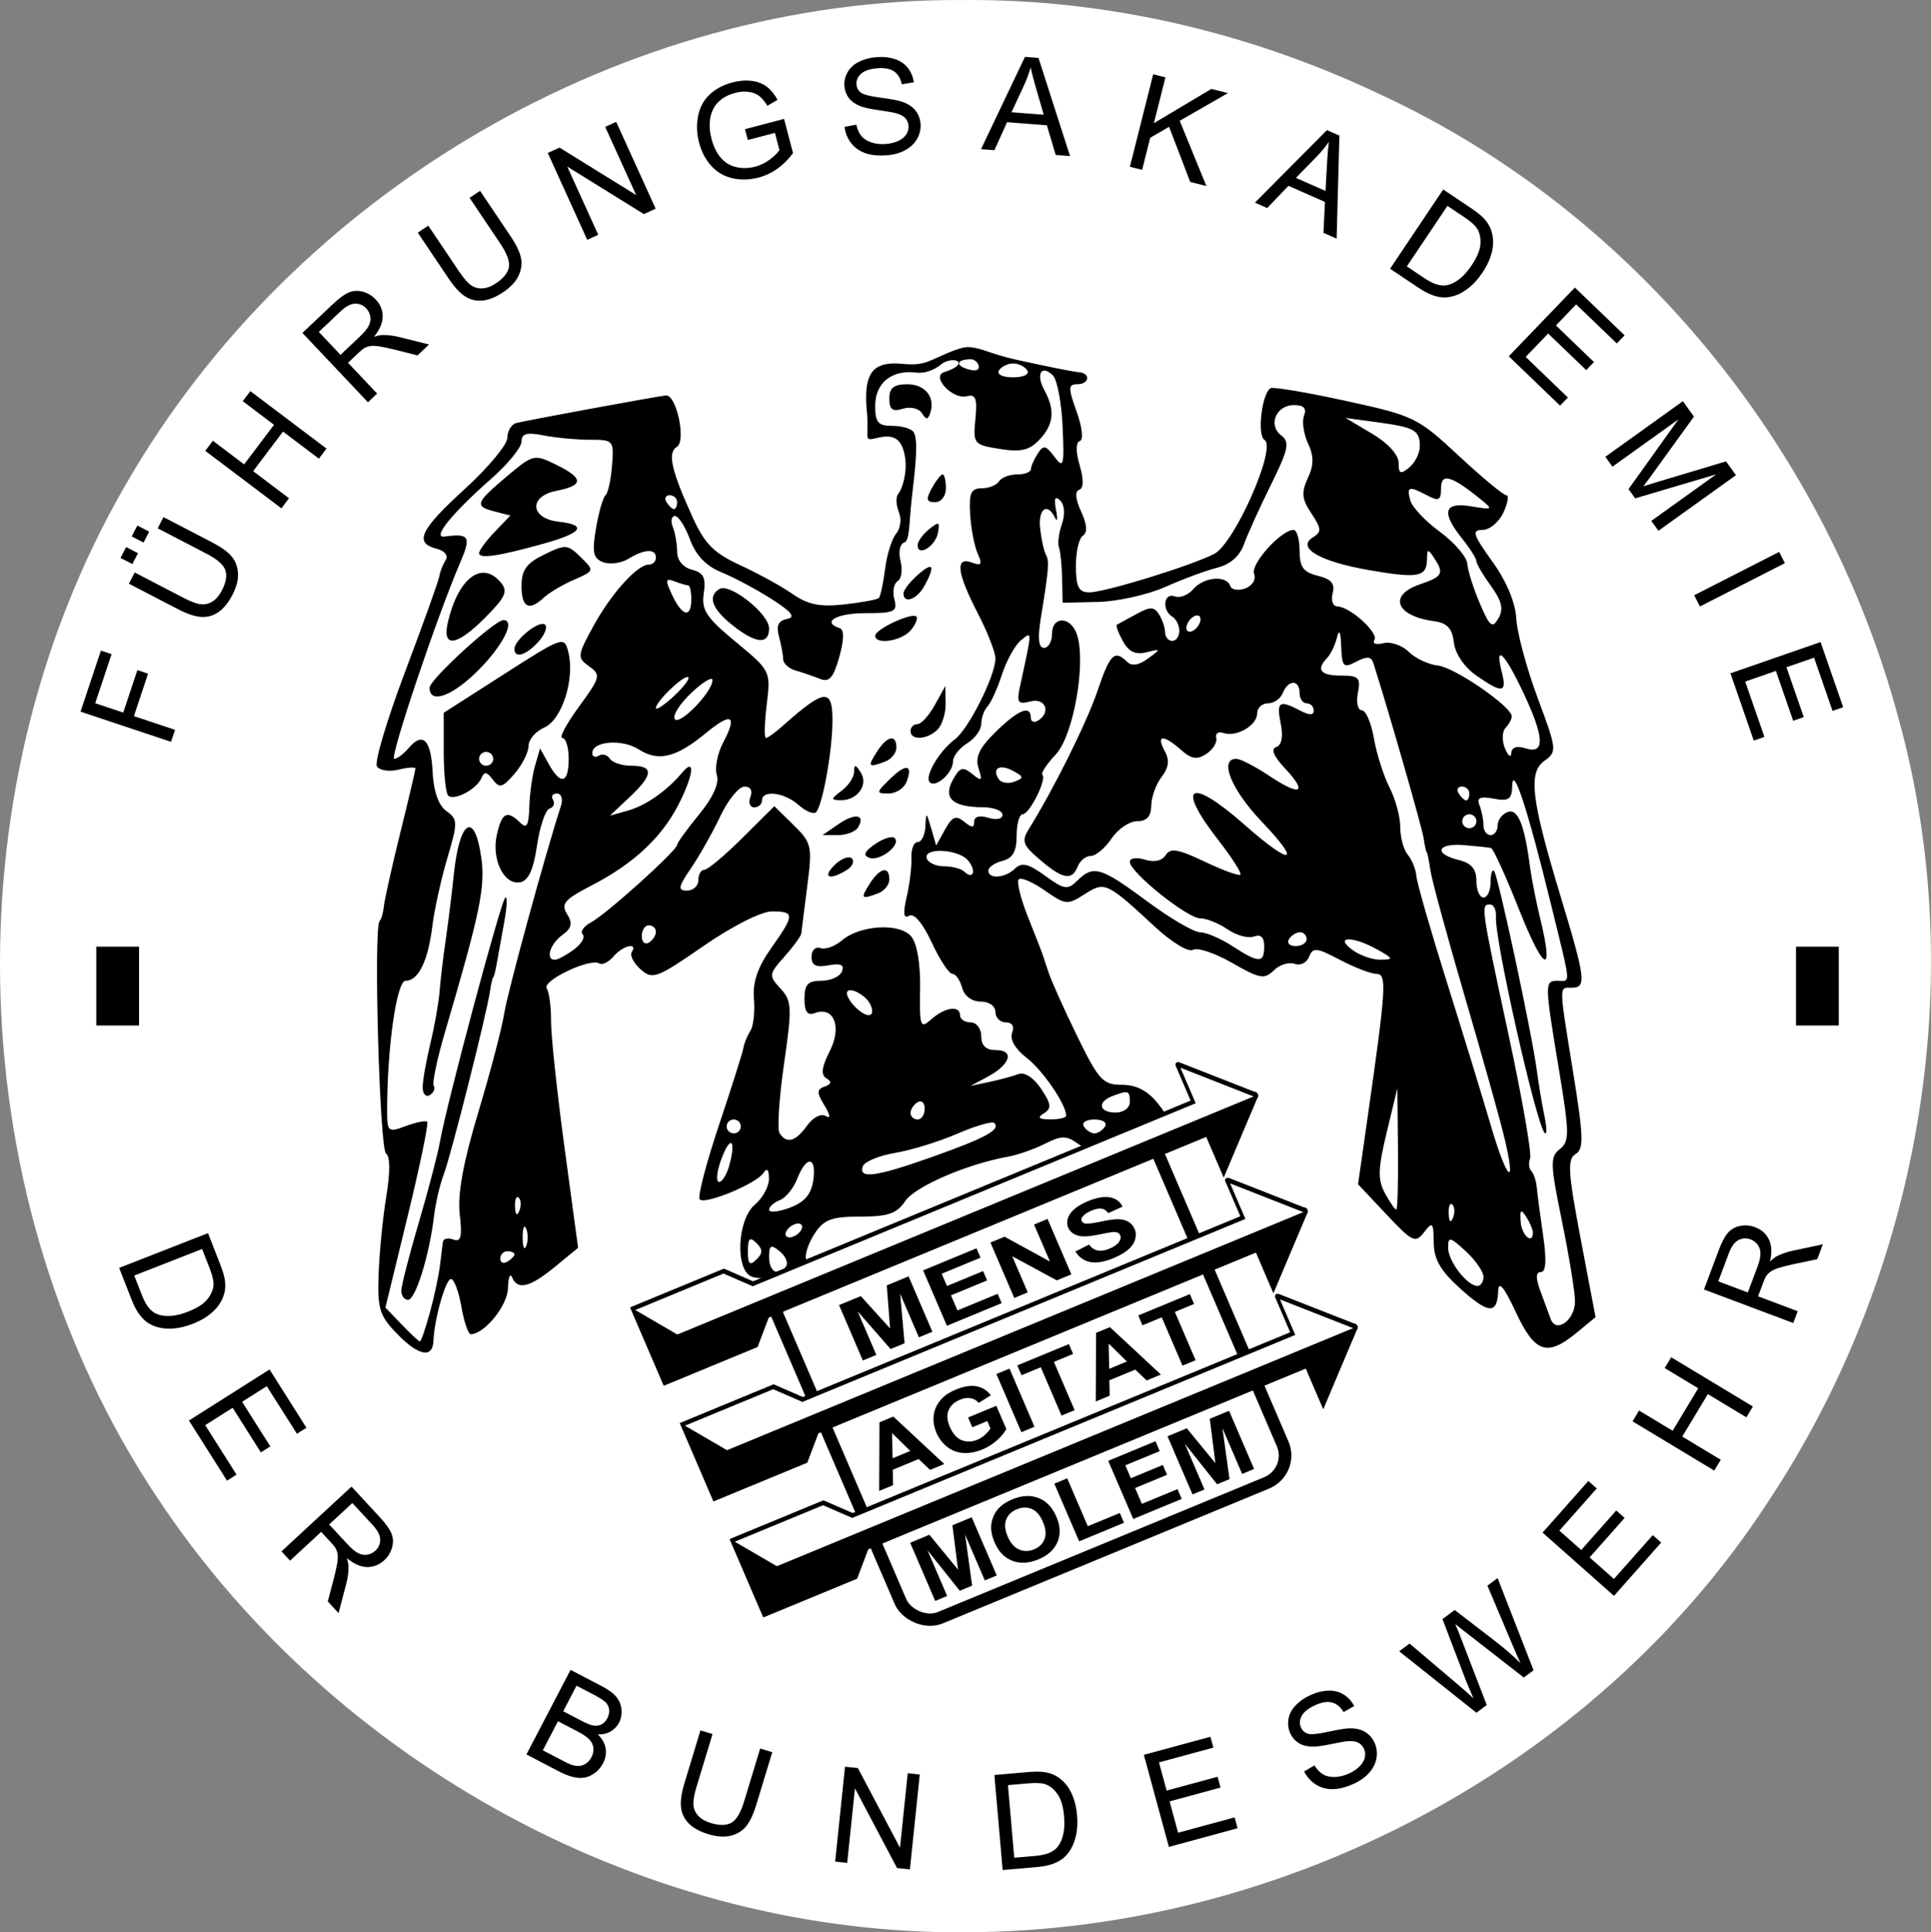 <?xml version="1.0" encoding="UTF-8" standalone="no"?>
<!-- Created with Inkscape (http://www.inkscape.org/) -->
<svg
   xmlns:dc="http://purl.org/dc/elements/1.1/"
   xmlns:cc="http://creativecommons.org/ns#"
   xmlns:rdf="http://www.w3.org/1999/02/22-rdf-syntax-ns#"
   xmlns:svg="http://www.w3.org/2000/svg"
   xmlns="http://www.w3.org/2000/svg"
   xmlns:sodipodi="http://sodipodi.sourceforge.net/DTD/sodipodi-0.dtd"
   xmlns:inkscape="http://www.inkscape.org/namespaces/inkscape"
   width="1014.334"
   height="1014.897"
   id="svg3358"
   sodipodi:version="0.32"
   inkscape:version="0.46"
   version="1.0"
   sodipodi:docname="Logo FüAkBW.svg"
   inkscape:output_extension="org.inkscape.output.svg.inkscape">
  <rect width="100%" height="100%" fill="#808080" stroke="none"/>
  <defs
     id="defs3360">
    <inkscape:perspective
       sodipodi:type="inkscape:persp3d"
       inkscape:vp_x="0 : 526.18109 : 1"
       inkscape:vp_y="0 : 1000 : 0"
       inkscape:vp_z="744.09448 : 526.18109 : 1"
       inkscape:persp3d-origin="372.04724 : 350.78739 : 1"
       id="perspective3366" />
  </defs>
  <sodipodi:namedview
     id="base"
     pagecolor="#ffffff"
     bordercolor="#666666"
     borderopacity="1.0"
     inkscape:pageopacity="0.0"
     inkscape:pageshadow="2"
     inkscape:zoom="0.37414263"
     inkscape:cx="507.16721"
     inkscape:cy="507.44864"
     inkscape:document-units="px"
     inkscape:current-layer="layer1"
     showgrid="false"
     inkscape:window-width="1024"
     inkscape:window-height="742"
     inkscape:window-x="-4"
     inkscape:window-y="-4" />
  <g
     inkscape:label="Ebene 1"
     inkscape:groupmode="layer"
     id="layer1"
     transform="translate(-641.404,552.229)">
    <path
       style="opacity:1;fill:#ffffff;fill-opacity:1;stroke:none;stroke-width:0.953;stroke-miterlimit:4;stroke-dasharray:none;stroke-dashoffset:0;stroke-opacity:1"
       d="M 1147.236,-552.211 C 968.865,-553.414 795.18,-451.194 706.957,-296.839 C 613.534,-135.101 620.573,79.383 724.196,234.684 C 816.893,374.412 981.668,464.503 1150.079,462.64 C 1315.45,461.791 1479.038,376.14 1569.63,237.347 C 1649.043,118.275 1676.994,-35.488 1638.876,-174.206 C 1601.134,-315.953 1500.418,-440.565 1366.866,-502.426 C 1298.581,-534.974 1223.045,-552.884 1147.236,-552.211 z"
       id="path3306" />
    <g
       id="g4037"
       transform="matrix(0.923,0,0,0.905,2.071,-425.352)">
      <path
         sodipodi:nodetypes="csssssssssssssssssssssssssssssssssssssssssssssssssssssssssssscccssssscccssssssssssssssssssssssssssssssssssssssssssscccssssssccssssssssssssssscccsssssssssssssssssssssssssssscccsccssssssssssccsssssssscccccssssssccsssccssccssccssccsssscccccsssssccsssssssssssssssssssssssssssssssssssccsssccssccsssccssccssccsssccssccssccssccssssccccssccssccssssccsssssssssssssssssssccsssssssssssssssssssscccsssssssssssssssssscccssssssssssssssssssssssssssssssssssssssssssssssssssssssssssssssssssssssssssssssssssscccssssssccssccssccssccsccccsssccssccssccscccsccssccssccssccssccsssccssssccsssccsssccsssccssccssccsssssssssssscccssssssccssssssssssssssssssssssssssssssssssssssssssssssssssssssssssssssssssssssssssssssssssssssscccsssssssssssssssssssssssccssccsssccsssccsssccsssccsssccssccssccssccsssccsssssssssssccsssccssscccccssccsssccsssc"
         id="path2522"
         d="M 919.016,634.293 C 908.587,623.408 907.403,619.565 908.141,599.006 C 908.597,586.317 910.586,565.972 912.562,553.795 C 914.774,540.168 914.699,530.744 912.369,529.287 C 908.68,526.98 905.166,397.915 908.696,394.386 C 909.671,393.41 910.778,389.479 911.156,385.65 C 911.534,381.82 915.724,362.694 920.467,343.147 C 925.21,323.599 929.09,306.809 929.09,305.834 C 929.09,304.86 924.759,305.15 919.466,306.478 C 914.173,307.807 908.636,306.943 907.162,304.559 C 905.688,302.174 912.913,277.46 923.218,249.639 C 933.522,221.817 942.28,196.902 942.679,194.272 C 943.079,191.642 944.693,187.432 946.267,184.916 C 947.952,182.221 945.839,179.482 941.122,178.249 C 928.17,174.862 931.659,167.355 957.269,143.509 C 970.553,131.139 981.422,117.801 981.422,113.868 C 981.422,109.934 983.686,106.087 986.453,105.318 C 991.362,103.955 1064.414,90.215 1071.569,89.309 C 1077.596,88.547 1083.346,115.761 1077.873,119.144 C 1072.422,122.512 1074.67,132.715 1086.907,160.152 C 1093.721,175.429 1098.967,180.807 1113.871,187.795 C 1124.049,192.566 1137.494,200.101 1143.749,204.54 C 1152.493,210.745 1159.283,212.14 1173.132,210.579 C 1183.038,209.463 1191.897,207.795 1192.819,206.874 C 1193.74,205.953 1195.34,198.374 1196.375,190.032 C 1197.409,181.69 1200.22,172.498 1202.621,169.605 C 1205.022,166.712 1205.847,161.376 1204.454,157.746 C 1203.061,154.116 1201.886,148.905 1204.04,146.165 C 1206.194,143.426 1208.903,134.407 1207.864,126.122 C 1206.192,112.795 1199.835,111.96 1191.718,113.997 C 1183.449,116.073 1187.472,114.038 1186.053,99.158 C 1184.071,78.378 1188.285,70.739 1201.73,70.739 C 1207.551,70.739 1213.169,72.404 1220.426,69.78 C 1225.629,67.898 1237.846,60.991 1244.089,61.248 C 1250.778,61.524 1256.82,65.319 1270.074,68.336 C 1287.329,72.262 1303.71,75.617 1306.478,75.791 C 1313.559,76.235 1312.784,82.816 1305.65,82.816 C 1300.566,82.816 1300.531,84.914 1305.384,98.671 C 1308.583,107.738 1309.366,115.063 1307.211,115.781 C 1304.893,116.554 1304.862,121.98 1307.133,129.896 C 1309.505,138.167 1309.392,143.233 1306.817,144.091 C 1304.316,144.925 1304.737,149.651 1307.938,156.676 C 1311.33,164.12 1311.681,168.851 1308.976,170.658 C 1306.727,172.16 1304.928,180.182 1304.978,188.484 C 1305.05,200.492 1306.602,203.58 1312.566,203.58 C 1321.424,203.58 1369.69,188.451 1383.628,181.306 C 1395.176,175.386 1419.392,119.498 1412.307,115.119 C 1407.996,112.454 1410.781,88.16 1415.751,85.089 C 1417.161,84.217 1436.4,87.524 1458.504,92.438 C 1497.383,101.082 1499.481,102.12 1522.846,124.296 C 1536.13,136.904 1548.319,147.221 1549.932,147.222 C 1551.545,147.222 1550.801,151.752 1548.28,157.287 C 1545.758,162.822 1540.399,167.35 1536.372,167.35 C 1530.111,167.35 1530.918,170 1541.945,185.644 C 1550.031,197.115 1555.13,209.502 1555.617,218.855 C 1556.044,227.058 1561.508,247.744 1567.758,264.824 C 1578.717,294.765 1578.856,296.072 1571.659,301.335 C 1562.24,308.222 1564.052,323.575 1581.026,380.711 C 1595.005,427.769 1595.632,433.031 1587.254,433.031 C 1579.79,433.031 1579.747,430.31 1588.036,482.604 C 1593.898,519.589 1594.093,526.659 1589.331,529.602 C 1584.6,532.526 1585.051,540.173 1592.225,578.653 L 1600.723,624.24 L 1589.963,633.278 C 1573.126,647.419 1566.164,644.997 1555.301,621.221 C 1548.699,606.771 1545.542,602.877 1545.316,608.907 C 1544.796,622.81 1539.971,622.546 1523.804,607.73 C 1512.47,597.344 1508.726,590.726 1508.629,580.913 C 1508.514,569.191 1507.962,568.594 1503.131,574.959 C 1498.183,581.479 1496.5,580.665 1481.659,564.564 L 1465.556,547.095 L 1470.869,509.184 C 1481.606,432.566 1482.069,424.98 1476.007,424.98 C 1472.921,424.98 1463.584,421.329 1455.258,416.867 C 1441.875,409.694 1439.838,409.487 1437.69,415.085 C 1436.353,418.568 1432.642,420.413 1429.442,419.185 C 1426.242,417.957 1420.912,419.665 1417.597,422.98 C 1412.244,428.333 1409.588,427.846 1393.864,418.631 C 1384.125,412.924 1374.123,409.512 1371.636,411.049 C 1369.125,412.6 1359.675,406.823 1350.382,398.055 C 1322.416,371.667 1321.466,371.215 1309.904,378.79 C 1300.226,385.132 1299.079,385.022 1287.263,376.608 C 1280.418,371.733 1273.754,368.808 1272.455,370.107 C 1271.156,371.407 1273.464,381.114 1277.583,391.68 C 1281.704,402.246 1285.379,411.797 1285.751,412.904 C 1286.123,414.011 1287.776,419.078 1289.424,424.165 C 1291.072,429.252 1298.457,446.008 1305.834,461.4 C 1317.972,486.729 1320.38,489.387 1331.187,489.387 C 1339.335,489.387 1345.816,492.804 1351.587,500.141 C 1361.653,512.937 1359.987,515.018 1333.463,522.778 C 1316.394,527.772 1311.969,527.858 1305.758,523.316 C 1299.552,518.778 1296.601,518.823 1287.366,523.599 C 1281.315,526.728 1271.854,530.106 1266.34,531.106 C 1243.203,535.301 1213.46,548.382 1207.885,556.814 C 1203.038,564.144 1198.163,565.871 1182.324,565.871 C 1166.145,565.871 1161.663,567.534 1156.466,575.467 C 1153.008,580.744 1150.702,587.387 1151.341,590.23 C 1152.712,596.322 1129.579,604.205 1120.526,600.732 C 1110.911,597.042 1112.169,567.584 1122.313,558.899 C 1126.741,555.108 1130.336,548.332 1130.302,543.843 C 1130.262,538.478 1129.178,537.351 1127.142,540.556 C 1123.208,546.747 1094.056,559.084 1090.876,555.904 C 1089.563,554.591 1094.482,535.23 1101.807,512.881 C 1109.133,490.532 1115.436,470.216 1115.814,467.734 C 1116.192,465.252 1117.944,460.912 1119.707,458.09 C 1121.47,455.267 1122.388,446.869 1121.747,439.428 C 1120.928,429.92 1123.83,421.211 1131.511,410.128 C 1145.018,390.637 1145.06,388.751 1131.987,388.751 C 1125.938,388.751 1109.518,397.217 1093.016,408.843 C 1066.366,427.619 1064.026,428.506 1057.272,422.394 C 1053.296,418.796 1051.014,414.284 1052.2,412.366 C 1055.878,406.414 1047.096,408.539 1041.84,414.872 C 1039.104,418.169 1035.452,419.992 1033.724,418.924 C 1028.457,415.669 1001.04,428.951 1003.802,433.42 C 1005.22,435.714 1006.333,444.263 1006.275,452.419 C 1006.218,460.575 1009.658,493.514 1013.919,525.617 L 1021.667,583.986 L 1008.589,594.948 C 994.207,607.002 987.182,608.764 984.087,601.094 C 982.971,598.327 981.914,601.206 981.739,607.493 C 981.46,617.546 968.63,633.769 960.642,634.17 C 959.176,634.244 956.752,627.058 955.256,618.202 C 953.76,609.346 951.085,602.1 949.312,602.1 C 946.286,602.1 939.817,625.383 939.337,638 C 938.948,648.219 930.962,646.762 919.016,634.293 z M 937.262,621.781 C 939.713,612.679 942.293,600.451 942.996,594.609 C 943.699,588.766 944.481,582.433 944.733,580.536 C 944.986,578.639 947.67,578.037 950.699,579.199 C 954.988,580.845 955.785,577.582 954.303,564.436 C 952.991,552.793 956.26,534.484 964.846,505.391 C 971.691,482.198 978.346,456.342 979.635,447.934 C 981.54,435.513 1002.677,356.616 1011.938,327.363 C 1013.164,323.488 1012.127,320.318 1009.634,320.318 C 1007.14,320.318 1006.123,321.975 1007.375,324 C 1008.626,326.025 1007.737,328.319 1005.4,329.098 C 1003.063,329.877 999.862,339.521 998.287,350.529 C 996.283,364.542 993.407,370.931 988.695,371.839 C 979.483,373.613 972.277,358.612 975.435,344.235 C 978.264,331.357 981.229,329.786 988.667,337.225 C 992.424,340.982 993.587,338.969 993.899,328.168 C 994.12,320.529 995.589,309.751 997.165,304.216 L 1000.029,294.153 L 1004.956,303.21 C 1011.771,315.739 1016.309,314.532 1016.309,300.191 C 1016.309,293.549 1014.687,288.114 1012.704,288.114 C 1010.722,288.114 1014.967,279.944 1022.138,269.958 C 1034.409,252.871 1034.751,251.49 1027.95,246.517 C 1021.064,241.482 1021.173,240.389 1030.256,223.385 C 1040.421,204.357 1055.311,187.478 1061.931,187.478 C 1064.145,187.478 1065.956,185.666 1065.956,183.452 C 1065.956,178.097 1059.505,178.36 1050.333,184.088 C 1046.228,186.651 1039.754,187.553 1035.946,186.091 C 1030.228,183.897 1029.52,180.457 1031.88,166.335 C 1033.452,156.931 1035.875,148.33 1037.265,147.223 C 1038.654,146.116 1040.322,138.417 1040.971,130.115 C 1042.123,115.385 1041.819,115.019 1028.392,115.019 C 1020.824,115.019 1008.971,113.887 1002.052,112.503 C 992.41,110.575 989.472,111.406 989.472,116.061 C 989.472,119.401 981.774,129.059 972.364,137.523 C 949.611,157.991 938.333,172.219 945.673,171.196 C 959.812,169.227 960.956,171.205 954.5,186.471 C 941.333,217.607 914.122,300.191 917.03,300.191 C 918.693,300.191 922.359,297.413 925.176,294.018 C 933.282,284.252 937.967,289.004 938.884,307.92 C 939.428,319.122 942.245,327.253 946.716,330.522 C 953.25,335.299 953.284,337.053 947.253,357.801 C 943.707,369.996 939.875,387.702 938.737,397.147 C 936.278,417.548 930.798,429.006 923.501,429.006 C 918.419,429.006 912.989,467.734 912.989,503.984 C 912.989,516.783 913.452,517.19 923.611,513.328 C 929.453,511.107 934.938,509.995 935.801,510.858 C 936.664,511.721 931.664,536.328 924.69,565.541 L 912.011,618.655 L 921.252,628.493 C 926.335,633.903 931.014,638.33 931.65,638.33 C 932.285,638.33 934.811,630.883 937.262,621.781 z M 921.04,608.971 C 921.04,606.108 925.471,588.446 930.888,569.723 C 936.305,550.999 941.8,529.596 943.099,522.159 C 947,499.835 977.618,383.143 980.182,380.832 C 981.49,379.653 981.249,385.933 979.646,394.789 C 978.042,403.645 976.125,414.514 975.386,418.942 C 974.646,423.37 973.74,426.993 973.371,426.993 C 973.002,426.993 972.173,430.616 971.53,435.044 C 969.541,448.737 949.136,531.084 945.097,541.718 C 942.995,547.254 940.537,558.122 939.636,565.871 C 937.03,588.265 929.13,614.177 924.91,614.177 C 922.781,614.177 921.04,611.834 921.04,608.971 z M 933.214,490.631 C 933.268,486.626 935.253,475.198 937.625,465.235 C 939.997,455.272 942.349,441.686 942.851,435.044 C 943.353,428.402 944.937,414.816 946.37,404.853 C 947.804,394.89 949.843,378.113 950.901,367.571 C 954.12,335.501 962.802,330.061 966.595,357.737 C 968.918,374.684 965.799,389.907 945.836,459.059 C 941.383,474.482 938.541,488.395 939.519,489.978 C 940.498,491.561 939.457,493.994 937.207,495.385 C 934.957,496.776 933.16,494.637 933.214,490.631 z M 947.734,321.518 C 946.336,320.12 945.192,308.739 945.192,296.228 L 945.192,273.479 L 979.457,251.103 C 1013.111,229.125 1013.764,228.896 1016.104,238.218 C 1019.967,253.613 1012.503,277.562 1002.45,282.024 C 997.526,284.21 993.498,288.991 993.498,292.648 C 993.498,296.306 989.912,303.575 985.529,308.802 C 978.666,316.985 976.947,317.467 973.146,312.267 C 969.788,307.673 968.24,307.443 966.675,311.307 C 964.032,317.832 951.048,324.832 947.734,321.518 z M 973.371,300.191 C 973.371,297.977 971.559,296.165 969.345,296.165 C 967.131,296.165 965.32,297.977 965.32,300.191 C 965.32,302.405 967.131,304.216 969.345,304.216 C 971.559,304.216 973.371,302.405 973.371,300.191 z M 937.143,258.93 C 937.145,254.24 974.132,219.681 979.149,219.681 C 985.982,219.681 979.49,233.45 965.943,247.69 C 950.794,263.615 937.139,268.944 937.143,258.93 z M 985.447,236.407 C 985.447,231.014 999.903,219.377 1002.891,222.365 C 1004.376,223.851 1002.59,228.383 998.921,232.438 C 991.881,240.217 985.447,242.112 985.447,236.407 z M 947.607,220.688 C 953.518,195.213 966.921,184.92 977.533,197.706 C 981.866,202.927 980.543,206.115 969.185,217.834 C 952.48,235.069 944.011,236.189 947.607,220.688 z M 989.472,199.849 C 989.472,190.618 992.26,186.677 1002.351,181.642 C 1014.484,175.59 1015.69,175.677 1023.153,183.14 C 1031.032,191.019 1031.011,191.09 1019.331,196.267 C 1012.872,199.13 1005.193,203.758 1002.268,206.552 C 993.725,214.708 989.472,212.48 989.472,199.849 z M 965.32,180.83 C 965.32,179.237 969.324,173.671 974.218,168.461 L 983.117,158.989 L 974.218,156.662 C 962.524,153.604 963.193,151.646 981.209,136.186 C 996.07,123.433 996.705,123.279 1009.047,129.436 C 1024.955,137.372 1025.023,141.522 1009.297,144.667 C 993.389,147.849 994.353,160.706 1010.64,162.586 C 1027,164.474 1024.081,169.019 1002.555,175.171 C 976.671,182.568 965.32,184.294 965.32,180.83 z M 1589.022,614.753 C 1588.888,608.901 1585.493,587.81 1581.477,567.884 C 1574.918,535.335 1574.806,531.151 1580.379,526.696 C 1585.959,522.233 1585.908,517.591 1579.86,480.403 C 1571.678,430.085 1571.664,429.006 1579.203,429.006 C 1586.685,429.006 1587.061,433.261 1575.231,384.076 C 1562.15,329.687 1553.66,303.234 1553.307,315.755 C 1553.08,323.759 1551.391,324.967 1542.74,323.314 C 1534.916,321.818 1532.982,322.751 1534.689,327.199 C 1535.925,330.419 1536.936,335.622 1536.936,338.762 C 1536.936,341.902 1538.747,344.471 1540.961,344.471 C 1543.175,344.471 1544.986,341.947 1544.986,338.863 C 1544.986,335.779 1547.538,332.277 1550.656,331.08 C 1556.468,328.85 1560.305,338.361 1563.366,362.585 C 1564.205,369.227 1566.921,383.214 1569.402,393.668 C 1577.244,426.712 1571.186,423.644 1557.102,387.439 C 1549.632,368.235 1542.491,352.264 1541.234,351.949 C 1539.977,351.633 1533.061,350.885 1525.865,350.286 C 1510.478,349.005 1508.288,355.266 1522.846,358.92 C 1530.072,360.733 1532.91,364.161 1532.91,371.073 C 1532.91,376.368 1534.721,380.7 1536.936,380.7 C 1539.149,380.7 1540.961,376.775 1540.961,371.978 C 1540.961,367.181 1541.853,364.149 1542.944,365.239 C 1545.179,367.474 1564.544,459.65 1567.335,481.337 C 1568.332,489.086 1570.263,500.86 1571.627,507.502 C 1572.99,514.144 1573.092,518.626 1571.853,517.461 C 1567.116,513.008 1543.172,404.856 1544.026,391.77 C 1544.279,387.895 1542.787,384.725 1540.711,384.725 C 1535.333,384.725 1535.448,385.552 1551.128,459.968 C 1558.933,497.014 1564.493,529.48 1563.481,532.115 C 1562.47,534.75 1562.763,538.026 1564.131,539.394 C 1565.5,540.763 1566.902,545.016 1567.247,548.845 C 1567.592,552.674 1569.235,565.318 1570.897,576.941 C 1572.929,591.142 1572.508,598.075 1569.617,598.075 C 1566.625,598.075 1566.546,601.449 1569.358,609.145 C 1571.583,615.234 1574.187,622.449 1575.144,625.179 C 1578.26,634.063 1589.275,625.787 1589.022,614.753 z M 1536.936,600.789 C 1536.936,597.854 1532.407,591.198 1526.872,585.999 C 1517.82,577.495 1516.808,577.292 1516.808,583.974 C 1516.808,591.741 1527.669,606.126 1533.534,606.126 C 1535.405,606.126 1536.936,603.724 1536.936,600.789 z M 1140.145,594.506 C 1141.359,592.543 1139.654,588.698 1136.358,585.962 C 1131.37,581.822 1130.364,582.421 1130.364,589.531 C 1130.364,598.167 1136.084,601.076 1140.145,594.506 z M 985.447,587.774 C 985.447,586.797 983.636,585.999 981.422,585.999 C 979.207,585.999 977.396,587.917 977.396,590.262 C 977.396,592.606 979.207,593.405 981.422,592.037 C 983.636,590.668 985.447,588.75 985.447,587.774 z M 1123.118,581.168 C 1119.361,577.411 1118.287,578.484 1118.287,585.999 C 1118.287,593.513 1119.361,594.586 1123.118,590.829 C 1126.875,587.072 1126.875,584.925 1123.118,581.168 z M 992.138,572.916 C 991.022,570.148 990.108,572.413 990.108,577.948 C 990.108,583.483 991.022,585.747 992.138,582.98 C 993.255,580.212 993.255,575.683 992.138,572.916 z M 1148.478,573.922 C 1149.847,571.708 1149.155,569.897 1146.941,569.897 C 1144.727,569.897 1141.796,571.708 1140.427,573.922 C 1139.059,576.136 1139.751,577.948 1141.965,577.948 C 1144.179,577.948 1147.11,576.136 1148.478,573.922 z M 1565.052,574.929 C 1565.018,573.268 1563.287,569.215 1561.205,565.922 C 1558.23,561.216 1557.564,561.863 1558.098,568.941 C 1558.699,576.923 1565.207,582.526 1565.052,574.929 z M 1519.24,558.911 C 1517.903,557.573 1516.951,559.951 1517.126,564.194 C 1517.319,568.883 1518.273,569.837 1519.558,566.626 C 1520.721,563.72 1520.578,560.248 1519.24,558.911 z M 987.879,554.885 C 986.541,553.547 985.59,555.925 985.765,560.169 C 985.958,564.858 986.912,565.812 988.197,562.601 C 989.36,559.695 989.217,556.223 987.879,554.885 z M 1155.485,544.992 C 1157.553,530.908 1151.629,530.151 1146.426,543.834 C 1144.3,549.426 1139.816,555.054 1136.462,556.341 C 1133.108,557.629 1130.364,560.142 1130.364,561.927 C 1130.364,563.712 1135.642,563.18 1142.093,560.744 C 1150.422,557.601 1154.305,553.033 1155.485,544.992 z M 1488.275,526.623 L 1487.919,491.4 L 1481.84,517.09 C 1476.859,538.14 1476.683,544.502 1480.863,552.313 C 1483.669,557.556 1486.564,561.846 1487.297,561.846 C 1488.03,561.846 1488.47,545.996 1488.275,526.623 z M 1107.983,535.205 C 1111.762,520.151 1107.952,518.855 1102.86,533.462 C 1100.505,540.217 1100.1,545.744 1101.958,545.744 C 1103.817,545.744 1106.528,541.002 1107.983,535.205 z M 1223.725,531.047 C 1253.701,520.171 1262.321,515.341 1258.526,511.546 C 1257.355,510.375 1247.93,513.163 1237.581,517.74 C 1227.232,522.318 1211.245,527.347 1202.053,528.917 C 1192.861,530.486 1184.594,534.008 1183.682,536.744 C 1181.179,544.253 1191.292,542.814 1223.725,531.047 z M 1548.605,519.114 C 1546.025,508.299 1535.846,471.374 1525.985,437.056 C 1516.123,402.739 1507.432,370.133 1506.671,364.598 C 1505.909,359.063 1505.011,354.534 1504.674,354.534 C 1504.337,354.534 1503.547,350.912 1502.918,346.484 C 1502.021,340.161 1483.127,273 1474.274,244.667 C 1473.044,240.732 1470.668,240.521 1464.537,243.802 C 1457.2,247.729 1456.382,246.881 1455.959,234.919 C 1455.66,226.442 1454.797,224.585 1453.556,229.745 C 1452.491,234.173 1449.984,239.517 1447.985,241.62 C 1441.486,248.457 1444.119,251.885 1455.868,251.885 C 1465.984,251.885 1467.152,253.111 1465.462,261.949 C 1464.404,267.484 1465.402,272.012 1467.679,272.012 C 1469.957,272.012 1473.055,279.32 1474.564,288.252 C 1476.073,297.183 1480.082,310.051 1483.472,316.848 C 1486.862,323.644 1489.609,333.998 1489.576,339.857 C 1489.543,345.715 1491.476,352.924 1493.87,355.877 C 1496.265,358.829 1498.454,364.363 1498.735,368.174 C 1499.015,371.986 1506.751,399.46 1515.925,429.227 C 1525.099,458.994 1536.425,496.656 1541.094,512.919 C 1550.474,545.597 1556.013,550.164 1548.605,519.114 z M 1151.954,513.104 C 1155.303,508.323 1159.927,505.87 1162.543,507.487 C 1165.531,509.333 1165.286,507.148 1161.858,501.359 C 1157.41,493.849 1157.437,492.035 1162.016,490.387 C 1165.869,489.001 1166.152,487.577 1162.966,485.608 C 1159.715,483.599 1160.261,479.127 1164.892,469.844 C 1171.981,455.635 1167.243,443.566 1156.235,447.79 C 1152.165,449.352 1150.491,446.935 1150.491,439.5 C 1150.491,431.115 1152.427,429.006 1160.124,429.006 C 1165.422,429.006 1170.691,426.571 1171.833,423.596 C 1173.32,419.721 1171.158,418.712 1164.213,420.04 C 1157.044,421.41 1154.516,420.11 1154.516,415.05 C 1154.516,411.287 1156.781,409.028 1159.548,410.03 C 1162.316,411.033 1167.782,409.063 1171.695,405.653 C 1182.068,396.613 1204.575,395.252 1211.224,403.263 C 1214.577,407.303 1216.538,419.025 1216.309,433.665 C 1215.963,455.844 1216.41,457.063 1222.779,451.299 C 1230.551,444.266 1239.051,443.135 1239.051,449.133 C 1239.051,451.347 1241.768,453.158 1245.089,453.158 C 1248.444,453.158 1251.128,456.737 1251.128,461.209 C 1251.128,466.684 1253.811,469.26 1259.514,469.26 C 1270.223,469.26 1267.683,477.623 1254.835,484.666 L 1245.089,490.009 L 1255.785,487.703 C 1261.668,486.434 1269.099,484.392 1272.298,483.164 C 1275.791,481.824 1280.935,485.237 1285.173,491.704 C 1290.979,500.565 1291.263,503.09 1286.775,505.934 C 1282.794,508.457 1283.767,509.408 1290.376,509.453 C 1295.357,509.487 1299.433,508.519 1299.433,507.302 C 1299.433,500.794 1286.144,480.967 1276.917,473.709 C 1270.447,468.62 1267.229,462.991 1268.659,459.264 C 1270.098,455.515 1268.721,453.158 1265.09,453.158 C 1261.839,453.158 1259.178,450.441 1259.178,447.12 C 1259.178,443.676 1255.558,441.082 1250.751,441.082 C 1245.708,441.082 1241.477,437.848 1240.217,433.031 C 1239.06,428.603 1236.557,424.98 1234.657,424.98 C 1232.756,424.98 1227.46,416.767 1222.887,406.729 C 1217.809,395.581 1212.824,389.557 1210.082,391.253 C 1206.899,393.22 1206.492,390.035 1208.685,380.32 C 1210.387,372.78 1211.596,362.535 1211.371,357.554 C 1211.147,352.572 1212.754,348.496 1214.944,348.496 C 1217.133,348.496 1219.104,344.42 1219.325,339.439 C 1219.707,330.826 1219.867,330.875 1222.591,340.445 L 1225.455,350.509 L 1230.521,341.192 C 1234.593,333.703 1236.717,332.812 1241.345,336.653 C 1245.789,340.341 1247.102,340.339 1247.102,336.642 C 1247.102,333.684 1250.181,332.829 1255.153,334.407 C 1259.771,335.873 1263.204,335.131 1263.204,332.666 C 1263.204,330.302 1258.223,328.341 1252.134,328.307 C 1234.833,328.211 1229.236,323.086 1234.891,312.519 C 1238.892,305.043 1240.58,304.499 1245.951,308.957 C 1251.457,313.526 1251.931,313.09 1249.564,305.632 C 1247.527,299.213 1249.998,293.889 1259.357,284.53 C 1272.198,271.689 1279.306,268.748 1279.306,276.276 C 1279.306,278.62 1281.117,279.419 1283.331,278.051 C 1291.004,273.309 1287.713,264.622 1279.098,266.875 C 1271.816,268.779 1271.131,267.662 1273.312,257.441 C 1280.226,225.034 1280.21,225.996 1273.727,231.377 C 1270.38,234.155 1265.518,243.075 1262.924,251.201 C 1260.329,259.326 1256.613,267.695 1254.667,269.798 C 1252.72,271.902 1251.128,276.448 1251.128,279.9 C 1251.128,283.353 1247.505,288.44 1243.077,291.206 C 1238.649,293.971 1235.026,298.713 1235.026,301.745 C 1235.026,308.315 1225.244,317.245 1221.81,313.811 C 1218.609,310.61 1227.193,295.603 1236.037,288.938 C 1243.853,283.048 1259.178,251.902 1259.178,241.909 C 1259.178,238.392 1254.65,226.579 1249.115,215.656 C 1237.205,192.152 1236.12,182.58 1245.788,186.29 C 1251.234,188.38 1251.87,187.391 1249.109,181.132 C 1247.23,176.873 1245.289,166.596 1244.795,158.293 C 1244.064,145.997 1245.271,143.198 1251.301,143.198 C 1255.372,143.198 1259.823,141.386 1261.191,139.172 C 1262.56,136.958 1267.195,135.147 1271.492,135.147 C 1275.79,135.147 1279.334,133.788 1279.368,132.128 C 1279.401,130.467 1281.141,126.4 1283.234,123.09 C 1286.503,117.919 1287.848,118.178 1292.788,124.934 C 1297.961,132.009 1298.425,130.258 1297.419,107.448 C 1296.805,93.506 1294.319,80.117 1291.896,77.694 C 1285.332,71.13 1282.04,76.906 1287.031,86.232 C 1293.258,97.868 1292.427,106.183 1284.15,115.068 C 1278.459,121.176 1273.664,122.302 1261.643,120.351 C 1246.819,117.945 1246.41,117.433 1247.788,102.985 C 1248.932,90.99 1247.971,88.42 1242.842,89.762 C 1234.823,91.859 1222.398,78.344 1229.994,75.787 C 1232.761,74.856 1238.202,72.847 1238.202,70.546 C 1238.202,68.179 1232.163,68.104 1228.428,71.204 C 1224.799,74.215 1219.363,76.742 1214.019,76.041 C 1200.887,74.321 1190.746,81.386 1190.746,95.385 C 1190.746,104.982 1192.43,106.968 1200.572,106.968 C 1205.976,106.968 1211.396,108.584 1212.616,110.558 C 1215.763,115.65 1213.128,134.454 1211.426,150.376 C 1210.092,162.85 1210.372,173.555 1207.512,174.509 C 1204.794,175.415 1203.812,179.958 1205.168,185.359 C 1206.45,190.469 1205.712,195.755 1203.526,197.106 C 1201.341,198.457 1200.499,203.183 1201.657,207.609 C 1203.536,214.797 1201.776,215.656 1185.177,215.656 C 1168.615,215.656 1159.986,220.811 1170.576,224.378 C 1173.174,225.253 1173.077,231.082 1170.298,241.139 C 1166.943,253.277 1164.596,255.964 1159.27,253.765 C 1155.548,252.229 1149.334,250.06 1145.459,248.946 C 1141.585,247.832 1138.39,244.868 1138.36,242.358 C 1138.329,239.849 1137.256,233.885 1135.973,229.106 C 1134.316,222.927 1135.632,220.019 1140.528,219.042 C 1145.62,218.026 1143.358,215.02 1131.844,207.499 C 1123.281,201.906 1110.432,194.912 1103.291,191.957 C 1094.523,188.328 1088.705,182.153 1085.374,172.941 C 1082.66,165.438 1078.799,159.299 1076.793,159.299 C 1074.787,159.299 1074.245,162.165 1075.589,165.667 C 1076.933,169.169 1078.033,175.679 1078.033,180.133 C 1078.033,184.966 1081.43,189.12 1086.457,190.435 C 1093.091,192.169 1094.524,195.077 1093.198,204.109 C 1091.772,213.829 1094.555,218.145 1111.423,232.368 C 1131.22,249.061 1131.319,249.264 1129.025,268.635 C 1127.756,279.349 1127.538,288.114 1128.541,288.114 C 1129.543,288.114 1133.857,284.944 1138.126,281.07 C 1162.267,259.162 1166.652,258.85 1166.418,279.057 C 1166.213,296.694 1160.671,327.581 1157.065,331.187 C 1155.69,332.562 1151.242,330.679 1147.18,327.002 C 1139.04,319.636 1126.338,318.016 1126.338,324.343 C 1126.338,326.557 1124.333,328.369 1121.882,328.369 C 1119.431,328.369 1118.469,325.652 1119.743,322.331 C 1121.133,318.708 1119.77,316.293 1116.337,316.293 C 1113.189,316.293 1107.035,323.991 1102.661,333.401 C 1098.287,342.81 1090.779,356.396 1085.976,363.592 C 1078.614,374.619 1078.253,376.675 1083.676,376.675 C 1087.214,376.675 1090.109,373.957 1090.109,370.636 C 1090.109,367.315 1091.647,364.598 1093.526,364.598 C 1095.405,364.598 1105.131,356.292 1115.14,346.141 L 1133.337,327.683 L 1144.262,338.608 C 1154.633,348.979 1155.029,350.782 1152.078,374.173 C 1150.368,387.726 1148.859,400.028 1148.724,401.511 C 1148.589,402.994 1144.271,409.046 1139.129,414.96 C 1130.167,425.268 1130.072,426.037 1136.86,433.537 C 1143.347,440.705 1143.514,444.377 1138.85,477.326 C 1136.051,497.107 1134.914,515.158 1136.325,517.441 C 1140.279,523.839 1145.437,522.408 1151.954,513.104 z M 1187.654,372.649 C 1193.491,363.304 1198.796,362.14 1198.796,370.206 C 1198.796,373.29 1195.931,376.913 1192.429,378.257 C 1182.738,381.976 1182.214,381.361 1187.654,372.649 z M 1167.647,361.819 C 1171.39,358.076 1175.801,356.363 1177.45,358.012 C 1179.1,359.661 1177.784,362.696 1174.527,364.755 C 1164.727,370.953 1160.371,369.094 1167.647,361.819 z M 1187.444,357.648 C 1183.647,356.247 1184.583,353.97 1190.724,349.669 C 1195.45,346.358 1200.451,344.783 1201.836,346.169 C 1205.725,350.058 1193.438,359.858 1187.444,357.648 z M 1169.983,338.022 C 1179.465,331.38 1185.54,332.585 1180.848,340.178 C 1179.388,342.539 1174.275,344.471 1169.485,344.471 L 1160.776,344.471 L 1169.983,338.022 z M 1171.625,318.74 C 1175.499,315.799 1178.697,310.875 1178.731,307.798 C 1178.781,303.238 1179.483,303.295 1182.526,308.107 C 1187.054,315.265 1180.592,324.4 1171.132,324.215 C 1165.316,324.102 1165.372,323.487 1171.625,318.74 z M 1199.132,311.932 C 1208.37,302.693 1212.454,303.464 1208.524,313.704 C 1207.128,317.342 1202.557,320.318 1198.366,320.318 C 1191.134,320.318 1191.173,319.89 1199.132,311.932 z M 1191.68,296.165 C 1197.516,286.82 1202.822,285.656 1202.822,293.722 C 1202.822,296.806 1199.957,300.429 1196.455,301.773 C 1186.763,305.492 1186.239,304.877 1191.68,296.165 z M 1210.873,284.089 C 1210.873,281.875 1212.627,280.063 1214.77,280.063 C 1216.913,280.063 1221.369,275.082 1224.672,268.993 L 1230.678,257.923 L 1230.839,268.188 C 1230.928,273.834 1228.826,280.627 1226.17,283.284 C 1220.308,289.146 1210.873,289.642 1210.873,284.089 z M 1109.23,222.405 C 1097.765,213.017 1095.297,205.824 1102.099,201.62 C 1107.987,197.981 1130.364,216.066 1130.364,224.464 C 1130.364,234.195 1122.72,233.45 1109.23,222.405 z M 1190.777,228.739 C 1190.816,224.96 1211.624,215.066 1214.172,217.614 C 1215.203,218.644 1213.754,222.248 1210.954,225.622 C 1205.757,231.884 1190.72,234.207 1190.777,228.739 z M 1206.848,204.203 C 1206.848,202.333 1210.47,197.523 1214.898,193.516 C 1223.758,185.498 1225.197,187.833 1218.782,199.819 C 1214.582,207.668 1206.848,210.509 1206.848,204.203 z M 1214.898,176.23 C 1214.898,174.102 1217.824,169.933 1221.401,166.965 C 1227.027,162.296 1227.705,162.592 1226.433,169.158 C 1224.917,176.982 1214.898,183.124 1214.898,176.23 z M 1222.949,143.198 C 1225.319,138.77 1228.1,135.147 1229.129,135.147 C 1230.158,135.147 1231,138.77 1231,143.198 C 1231,147.752 1228.317,151.249 1224.82,151.249 C 1219.888,151.249 1219.51,149.623 1222.949,143.198 z M 1217.309,99.562 C 1215.592,96.783 1210.798,95.651 1206.509,97.012 C 1200.607,98.885 1198.796,97.506 1198.796,91.138 C 1198.796,84.917 1201.37,82.816 1208.987,82.816 C 1219.238,82.816 1225.126,90.375 1222.053,99.593 C 1220.745,103.519 1219.751,103.513 1217.309,99.562 z M 1114.262,513.54 C 1114.262,511.326 1112.45,509.515 1110.236,509.515 C 1108.022,509.515 1106.211,511.326 1106.211,513.54 C 1106.211,515.754 1108.022,517.566 1110.236,517.566 C 1112.45,517.566 1114.262,515.754 1114.262,513.54 z M 1321.573,513.54 C 1322.941,511.326 1320.224,509.515 1315.535,509.515 C 1310.846,509.515 1308.129,511.326 1309.497,513.54 C 1310.865,515.754 1313.582,517.566 1315.535,517.566 C 1317.488,517.566 1320.205,515.754 1321.573,513.54 z M 1218.924,503.239 C 1218.924,499.787 1217.112,498.083 1214.898,499.451 C 1212.684,500.819 1210.873,503.644 1210.873,505.727 C 1210.873,507.81 1212.684,509.515 1214.898,509.515 C 1217.112,509.515 1218.924,506.691 1218.924,503.239 z M 1335.662,499.451 C 1335.662,492.676 1334.925,492.404 1325.928,495.856 C 1316.933,499.308 1318.014,505.489 1327.611,505.489 C 1332.084,505.489 1335.662,502.806 1335.662,499.451 z M 1188.295,443.406 C 1185.899,437.161 1174.644,431.366 1174.644,436.378 C 1174.644,438.079 1176.818,441.645 1179.474,444.302 C 1186.062,450.89 1190.976,450.39 1188.295,443.406 z M 1019.37,410.805 C 1023.636,407.577 1025.843,403.653 1024.275,402.084 C 1022.707,400.516 1024.917,397.327 1029.186,394.998 C 1037.882,390.254 1078.033,353.359 1078.033,350.112 C 1078.033,348.964 1083.64,341.046 1090.494,332.517 C 1098.524,322.525 1102.121,314.378 1100.61,309.607 C 1099.32,305.535 1100.99,296.952 1104.322,290.535 C 1112.512,274.761 1109.033,272.947 1094.326,285.323 C 1077.477,299.5 1067.316,302.008 1056.208,294.729 C 1046.739,288.525 1029.727,289.902 1029.727,296.872 C 1029.727,298.959 1031.413,299.624 1033.474,298.35 C 1035.535,297.076 1038.36,297.875 1039.75,300.125 C 1041.141,302.375 1046.7,304.216 1052.105,304.216 C 1064.881,304.216 1064.526,309.453 1050.861,322.553 L 1039.791,333.165 L 1049.854,330.291 C 1060.203,327.335 1072.116,318.863 1080.858,308.242 C 1088.755,298.647 1087.273,310.276 1078.401,327.523 C 1068.699,346.385 1052.919,361.247 1029.471,373.607 C 1013.903,381.813 1011.753,384.357 1015.381,390.282 C 1018.687,395.68 1018.058,398.468 1012.619,402.513 C 1005.551,407.77 1002.939,417.041 1008.593,416.801 C 1010.254,416.731 1015.103,414.032 1019.37,410.805 z M 1412.146,409.005 C 1412.146,403.727 1410.192,401.83 1406.295,403.325 C 1403.076,404.56 1396.333,402.692 1391.31,399.174 C 1386.286,395.655 1379.283,392.776 1375.746,392.776 C 1368.39,392.776 1335.662,366.004 1335.662,359.988 C 1335.662,357.759 1339.429,357.2 1344.216,358.719 C 1349.546,360.411 1354.017,359.415 1356.082,356.074 C 1358.743,351.769 1363.098,352.512 1378.207,359.853 C 1388.553,364.879 1397.722,368.287 1398.584,367.426 C 1399.445,366.565 1393.791,357.533 1386.02,347.356 C 1361.53,315.281 1369.717,310.378 1400.92,338.433 C 1427.862,362.656 1433.985,361.502 1410.684,336.592 C 1393.386,318.099 1386.289,300.191 1396.258,300.191 C 1398.589,300.191 1407.091,304.671 1415.15,310.148 C 1432.94,322.236 1437.154,320.076 1423.903,305.661 C 1417.466,298.659 1415.814,294.469 1419.033,293.317 C 1422.124,292.212 1423.045,287.257 1421.549,279.78 C 1418.987,266.97 1420.67,265.802 1432.538,272.154 C 1437.905,275.027 1440.324,275.027 1440.324,272.154 C 1440.324,269.862 1438.513,267.987 1436.299,267.987 C 1434.085,267.987 1432.273,265.27 1432.273,261.949 C 1432.273,254.135 1425.765,254.135 1422.767,261.949 C 1421.492,265.27 1417.676,267.987 1414.285,267.987 C 1410.895,267.987 1408.121,270.64 1408.121,273.884 C 1408.121,280.841 1396.238,287.816 1388.874,285.18 C 1386.037,284.165 1384.226,285.484 1384.848,288.112 C 1385.471,290.739 1382.917,294.909 1379.172,297.377 C 1373.886,300.861 1370.664,300.327 1364.766,294.99 C 1354.783,285.956 1350.48,286.243 1355.492,295.609 C 1358.378,301.002 1357.889,305.236 1353.749,310.705 C 1350.584,314.885 1347.937,322.381 1347.867,327.363 C 1347.778,333.658 1345.312,336.42 1339.781,336.42 C 1335.404,336.42 1328.855,340.949 1325.228,346.484 C 1321.602,352.019 1316.319,356.547 1313.49,356.547 C 1310.66,356.547 1307.303,359.264 1306.028,362.585 C 1302.78,371.05 1297.604,370.141 1284.562,358.814 C 1274.665,350.218 1273.891,347.982 1278.311,340.736 C 1292.545,317.398 1311.152,279.192 1317.303,260.673 C 1324.386,239.349 1326.972,236.754 1334.067,243.849 C 1336.771,246.553 1340.7,245.953 1345.942,242.037 C 1353.567,236.341 1353.543,236.243 1345.064,238.376 C 1338.836,239.942 1335.013,238.065 1331.655,231.792 C 1329.072,226.966 1327.559,222.72 1328.292,222.356 C 1329.024,221.992 1333.943,219.263 1339.221,216.291 C 1347.25,211.771 1349.377,211.771 1352.242,216.291 C 1354.125,219.263 1355.694,223.958 1355.728,226.726 C 1355.762,229.494 1357.601,231.758 1359.815,231.758 C 1362.029,231.758 1363.841,229.148 1363.841,225.957 C 1363.841,222.767 1362.029,219.037 1359.815,217.669 C 1353.763,213.928 1354.973,203.519 1361.183,205.902 C 1364.149,207.04 1368.9,205.172 1371.739,201.75 C 1377.633,194.648 1390.649,193.432 1392.766,199.785 C 1393.547,202.125 1397.425,202.797 1401.384,201.278 C 1405.487,199.704 1407.635,196.043 1406.378,192.768 C 1404.247,187.216 1421.8,167.35 1428.836,167.35 C 1430.726,167.35 1432.273,172.75 1432.273,179.35 C 1432.273,188.895 1434.4,191.884 1442.67,193.959 C 1450.324,195.88 1452.548,198.556 1451.098,204.1 C 1450.015,208.242 1451.224,211.691 1453.784,211.764 C 1461.102,211.975 1477.424,227.093 1474.842,231.27 C 1473.563,233.339 1475.872,234.155 1479.973,233.083 C 1484.074,232.01 1490.552,234.254 1494.367,238.07 C 1498.182,241.885 1505.687,245.488 1511.045,246.076 C 1520.603,247.125 1553.037,269.907 1553.037,275.571 C 1553.037,277.156 1551.432,280.174 1549.469,282.277 C 1547.506,284.381 1547.379,289.724 1549.186,294.153 C 1550.993,298.581 1552.599,299.817 1552.754,296.9 C 1552.938,293.462 1555.868,292.496 1561.088,294.153 C 1572.172,297.67 1571.602,287.536 1559.221,260.942 C 1548.752,238.455 1543.191,233.265 1547.359,249.872 C 1550.418,262.063 1547.706,262.421 1532.784,251.795 C 1526.012,246.973 1520.835,239.178 1520.086,232.674 C 1519.139,224.457 1516.289,221.344 1508.757,220.302 C 1487.073,217.303 1482.541,205.283 1500.706,198.951 C 1513.782,194.393 1514.693,192.638 1508.757,183.452 C 1505.394,178.249 1504.847,178.355 1504.793,184.221 C 1504.699,194.684 1499.958,195.629 1472.121,190.73 C 1443.685,185.725 1430.163,177.659 1440.006,171.574 C 1444.878,168.562 1444.731,166.519 1439.013,157.792 C 1433.549,149.452 1433.166,145.643 1436.958,137.321 C 1440.445,129.667 1440.469,124.577 1437.053,117.08 C 1434.543,111.571 1433.54,104.325 1434.825,100.978 C 1436.429,96.797 1434.64,94.892 1429.109,94.892 C 1418.931,94.892 1414.139,106.521 1421.849,112.512 C 1426.816,116.371 1425.955,120.563 1415.959,141.185 C 1409.52,154.469 1402.583,170.078 1400.544,175.872 C 1398.199,182.534 1392.673,187.451 1385.51,189.249 C 1379.28,190.812 1366.006,195.817 1356.012,200.37 C 1346.017,204.923 1328.746,208.866 1317.63,209.133 L 1297.42,209.618 L 1297.122,195.529 C 1296.958,187.78 1296.147,179.628 1295.318,177.414 C 1294.49,175.2 1295.257,169.13 1297.023,163.926 C 1298.931,158.3 1298.53,152.761 1296.033,150.263 C 1293.116,147.347 1292.393,149.009 1293.665,155.701 C 1294.672,161.001 1294.42,163.073 1293.104,160.306 C 1288.748,151.145 1283.379,155.087 1284.631,166.526 C 1285.308,172.715 1286.764,179.508 1287.864,181.622 C 1289.93,185.587 1289.621,189.569 1284.992,218.675 C 1283.139,230.327 1283.724,235.783 1286.827,235.783 C 1289.332,235.783 1291.382,232.16 1291.382,227.732 C 1291.382,217.038 1302.189,217.392 1305.619,228.198 C 1310.873,244.752 1303.544,286.846 1293.526,297.656 C 1288.384,303.205 1284.96,308.528 1285.917,309.486 C 1288.529,312.097 1278.532,332.394 1274.634,332.394 C 1272.776,332.394 1271.255,337.998 1271.255,344.848 C 1271.255,353.915 1269.066,357.873 1263.204,359.406 C 1258.776,360.564 1255.153,363.112 1255.153,365.068 C 1255.153,370.219 1264.812,369.43 1270.422,363.821 C 1274.142,360.1 1277.975,361.051 1287.425,368.038 C 1298.436,376.179 1300.232,376.45 1305.855,370.828 C 1314.981,361.701 1319.11,362.952 1345.421,382.82 C 1358.537,392.724 1372.123,400.839 1375.612,400.854 C 1379.101,400.868 1387.389,404.479 1394.032,408.878 C 1409.175,418.908 1412.146,418.928 1412.146,409.005 z M 1476.553,410.891 C 1462.665,402.952 1451.691,403.05 1462.227,411.019 C 1466.525,414.27 1473.771,416.865 1478.329,416.786 C 1485.906,416.656 1485.754,416.15 1476.553,410.891 z M 1065.956,400.59 C 1065.956,398.506 1064.145,396.802 1061.931,396.802 C 1059.717,396.802 1057.905,399.626 1057.905,403.078 C 1057.905,406.529 1059.717,408.234 1061.931,406.865 C 1064.145,405.497 1065.956,402.673 1065.956,400.59 z M 1436.299,404.853 C 1436.299,402.639 1434.594,400.827 1432.511,400.827 C 1430.428,400.827 1427.603,402.639 1426.235,404.853 C 1424.867,407.067 1426.572,408.878 1430.023,408.878 C 1433.475,408.878 1436.299,407.067 1436.299,404.853 z M 1243.575,359.16 C 1238.003,352.446 1217.903,351.5 1220.118,358.057 C 1220.959,360.547 1225.4,362.585 1229.986,362.585 C 1234.572,362.585 1239.695,363.944 1241.371,365.604 C 1246.579,370.764 1248.513,365.11 1243.575,359.16 z M 1532.91,336.42 C 1532.91,334.206 1531.099,332.394 1528.884,332.394 C 1526.67,332.394 1524.859,334.206 1524.859,336.42 C 1524.859,338.634 1526.67,340.445 1528.884,340.445 C 1531.099,340.445 1532.91,338.634 1532.91,336.42 z M 1528.884,320.318 C 1528.884,318.104 1526.966,316.293 1524.621,316.293 C 1522.277,316.293 1521.478,318.104 1522.846,320.318 C 1524.215,322.532 1526.133,324.343 1527.109,324.343 C 1528.086,324.343 1528.884,322.532 1528.884,320.318 z M 1269.381,307.273 C 1261.772,303.014 1257.044,305.556 1260.917,311.823 C 1262.317,314.088 1266.319,314.844 1269.812,313.504 C 1275.483,311.328 1275.437,310.662 1269.381,307.273 z M 1098.16,254.531 C 1098.16,252.248 1092.79,255.524 1086.227,261.812 C 1079.663,268.1 1075.362,274.974 1076.669,277.088 C 1079.234,281.239 1098.16,261.376 1098.16,254.531 z M 1084.39,252.876 C 1082.408,250.893 1065.956,266.801 1065.956,270.701 C 1065.956,272.194 1070.478,269.168 1076.004,263.976 C 1081.53,258.785 1085.304,253.789 1084.39,252.876 z M 1375.917,219.206 C 1375.917,216.992 1374.105,216.3 1371.891,217.669 C 1369.677,219.037 1367.866,221.968 1367.866,224.182 C 1367.866,226.396 1369.677,227.088 1371.891,225.72 C 1374.105,224.351 1375.917,221.42 1375.917,219.206 z M 1541.194,199.881 C 1536.638,193.483 1532.91,187.002 1532.91,185.479 C 1532.91,183.955 1529.287,178.104 1524.859,172.474 C 1512.732,157.057 1514.342,151.035 1529.891,153.651 C 1542.519,155.775 1542.694,155.621 1534.923,149.23 C 1518.5,135.722 1512.783,134.164 1512.783,143.198 C 1512.783,150.19 1511.529,150.861 1504.996,147.365 C 1494.389,141.688 1493.107,142.068 1495.294,150.242 C 1496.33,154.117 1503.931,162.329 1512.185,168.492 C 1520.439,174.655 1527.441,183.002 1527.745,187.041 C 1528.049,191.079 1531.258,201.434 1534.877,210.051 C 1540.562,223.592 1542,224.755 1545.466,218.617 C 1548.466,213.304 1547.39,208.583 1541.194,199.881 z M 1086.084,207.605 C 1086.084,203.177 1085.326,199.554 1084.4,199.554 C 1083.474,199.554 1079.948,198.492 1076.563,197.193 C 1071.302,195.174 1071.108,196.336 1075.228,205.212 C 1080.987,217.622 1086.084,218.745 1086.084,207.605 z M 1078.033,151.249 C 1078.033,149.035 1076.114,147.223 1073.77,147.223 C 1071.425,147.223 1070.626,149.035 1071.994,151.249 C 1073.363,153.463 1075.281,155.274 1076.257,155.274 C 1077.234,155.274 1078.033,153.463 1078.033,151.249 z M 1500.706,118.79 C 1500.706,109.45 1497.813,107.803 1476.17,104.816 L 1458.439,102.369 L 1473.534,111.498 C 1482.592,116.976 1488.63,123.728 1488.63,128.38 C 1488.63,134.815 1489.656,135.281 1494.668,131.121 C 1497.989,128.365 1500.706,122.816 1500.706,118.79 z M 1277.293,74.765 C 1275.925,72.551 1272.302,70.739 1269.242,70.739 C 1266.182,70.739 1262.56,72.551 1261.191,74.765 C 1259.775,77.057 1263.241,78.79 1269.242,78.79 C 1275.243,78.79 1278.71,77.057 1277.293,74.765 z M 1249.115,70.739 C 1247.747,68.525 1245.828,68.302 1244.852,68.302 C 1243.876,68.302 1238.471,68.525 1238.471,70.739 C 1238.471,72.953 1244.995,74.765 1247.34,74.765 C 1249.684,74.765 1250.483,72.953 1249.115,70.739 z"
         style="fill:#000000" />
      <g
         transform="matrix(0.921,-0.388,0.388,0.921,1567.016,-466.577)"
         id="g3890">
        <rect
           style="fill:#ffffff;fill-opacity:1;stroke:#000000;stroke-width:7.179;stroke-miterlimit:4;stroke-dasharray:none;stroke-dashoffset:0;stroke-opacity:1"
           id="rect3810"
           width="236.12"
           height="214.694"
           x="-821.563"
           y="820.242"
           ry="17.314" />
        <g
           id="g3649"
           transform="translate(-1.046,268.71)">
          <g
             id="g3588">
            <g
               id="g3543"
               transform="matrix(7.064618e-2,0,0,6.646884e-2,-458.316,828.477)">
              <path
                 id="path3504"
                 d="M -1352.094,-4620.25 C -1366.637,-4620.024 -1375.76,-4602.87 -1371.562,-4589.844 C -1372.057,-4482.032 -1371.641,-4374.219 -1371.781,-4266.406 C -2647.969,-4266.406 -3924.156,-4266.406 -5200.344,-4266.406 C -5259.123,-4332.879 -5317.901,-4399.353 -5376.625,-4465.875 C -5649.812,-4465.875 -5923,-4465.875 -6196.188,-4465.875 C -6196.188,-4218.865 -6196.188,-3971.854 -6196.188,-3724.844 C -5923,-3724.844 -5649.812,-3724.844 -5376.625,-3724.844 C -5317.901,-3791.365 -5259.123,-3857.84 -5200.344,-3924.312 C -3924.156,-3924.312 -2647.969,-3924.312 -1371.781,-3924.312 C -1371.781,-3796.094 -1371.781,-3667.875 -1371.781,-3539.656 C -1204.396,-3715.241 -1037.918,-3891.692 -869.719,-4066.5 C -847.041,-4077.44 -848.083,-4115.419 -871,-4125.469 C -909.161,-4164.397 -946.523,-4204.475 -984.333,-4243.888 C -1102.574,-4367.95 -1220.568,-4492.253 -1338.938,-4616.188 C -1342.741,-4618.868 -1347.388,-4620.511 -1352.094,-4620.25 z"
                 style="fill:#000000;fill-rule:evenodd;stroke:none;stroke-width:3.5;stroke-linecap:butt;stroke-linejoin:miter;stroke-miterlimit:4;stroke-dasharray:none;stroke-opacity:1" />
              <g
                 transform="matrix(13.963,0,0,13.963,6363.52,-11831.926)"
                 id="g3395">
                <path
                   style="fill:#ffffff;fill-rule:evenodd;stroke:none;stroke-width:3.5;stroke-linecap:butt;stroke-linejoin:miter;stroke-miterlimit:4;stroke-dasharray:none;stroke-opacity:1"
                   d="M -897.471,530.206 L -842.108,530.206 L -829.482,544.49 L -551.969,544.49 L -551.969,520.38 L -519.522,554.469 L -897.471,554.469 L -897.471,530.206 z"
                   id="path2560"
                   sodipodi:nodetypes="cccc" />
                <path
                   sodipodi:nodetypes="cccc"
                   id="path3393"
                   d="M -897.471,578.691 L -842.108,578.691 L -829.482,564.407 L -551.969,564.407 L -551.969,588.516 L -519.522,554.427 L -897.471,554.427 L -897.471,578.691 z"
                   style="fill:#000000;fill-rule:evenodd;stroke:none;stroke-width:3.5;stroke-linecap:butt;stroke-linejoin:miter;stroke-miterlimit:4;stroke-dasharray:none;stroke-opacity:1" />
              </g>
            </g>
            <g
               transform="matrix(7.064618e-2,0,0,6.646884e-2,-458.316,828.477)"
               id="g3549">
              <path
                 style="fill:#000000;fill-rule:evenodd;stroke:none;stroke-width:3.5;stroke-linecap:butt;stroke-linejoin:miter;stroke-miterlimit:4;stroke-dasharray:none;stroke-opacity:1"
                 d="M -1352.094,-4620.25 C -1366.637,-4620.024 -1375.76,-4602.87 -1371.562,-4589.844 C -1372.057,-4482.032 -1371.641,-4374.219 -1371.781,-4266.406 C -2647.969,-4266.406 -3924.156,-4266.406 -5200.344,-4266.406 C -5259.123,-4332.879 -5317.901,-4399.353 -5376.625,-4465.875 C -5649.812,-4465.875 -5923,-4465.875 -6196.188,-4465.875 C -6196.188,-4218.865 -6196.188,-3971.854 -6196.188,-3724.844 C -5923,-3724.844 -5649.812,-3724.844 -5376.625,-3724.844 C -5317.901,-3791.365 -5259.123,-3857.84 -5200.344,-3924.312 C -3924.156,-3924.312 -2647.969,-3924.312 -1371.781,-3924.312 C -1371.781,-3796.094 -1371.781,-3667.875 -1371.781,-3539.656 C -1204.396,-3715.241 -1037.918,-3891.692 -869.719,-4066.5 C -847.041,-4077.44 -848.083,-4115.419 -871,-4125.469 C -909.161,-4164.397 -946.523,-4204.475 -984.333,-4243.888 C -1102.574,-4367.95 -1220.568,-4492.253 -1338.938,-4616.188 C -1342.741,-4618.868 -1347.388,-4620.511 -1352.094,-4620.25 z"
                 id="path3551" />
              <g
                 id="g3553"
                 transform="matrix(13.963,0,0,13.963,6363.52,-11831.926)">
                <path
                   sodipodi:nodetypes="cccc"
                   id="path3555"
                   d="M -897.471,530.206 L -842.108,530.206 L -829.482,544.49 L -551.969,544.49 L -551.969,520.38 L -519.522,554.469 L -897.471,554.469 L -897.471,530.206 z"
                   style="fill:#ffffff;fill-rule:evenodd;stroke:none;stroke-width:3.5;stroke-linecap:butt;stroke-linejoin:miter;stroke-miterlimit:4;stroke-dasharray:none;stroke-opacity:1" />
                <path
                   style="fill:#000000;fill-rule:evenodd;stroke:none;stroke-width:3.5;stroke-linecap:butt;stroke-linejoin:miter;stroke-miterlimit:4;stroke-dasharray:none;stroke-opacity:1"
                   d="M -897.471,578.691 L -842.108,578.691 L -829.482,564.407 L -551.969,564.407 L -551.969,588.516 L -519.522,554.427 L -897.471,554.427 L -897.471,578.691 z"
                   id="path3557"
                   sodipodi:nodetypes="cccc" />
              </g>
            </g>
            <path
               style="fill:#000000;fill-rule:evenodd;stroke:none;stroke-width:1px;stroke-linecap:butt;stroke-linejoin:miter;stroke-opacity:1"
               d="M -894.53,533.367 L -874.96,559.881 L -894.53,560.197 L -894.53,533.367 z"
               id="path3586" />
          </g>
          <g
             transform="translate(0,72.893)"
             id="g3601">
            <g
               transform="matrix(7.064618e-2,0,0,6.646884e-2,-458.316,828.477)"
               id="g3603">
              <path
                 style="fill:#000000;fill-rule:evenodd;stroke:none;stroke-width:3.5;stroke-linecap:butt;stroke-linejoin:miter;stroke-miterlimit:4;stroke-dasharray:none;stroke-opacity:1"
                 d="M -1352.094,-4620.25 C -1366.637,-4620.024 -1375.76,-4602.87 -1371.562,-4589.844 C -1372.057,-4482.032 -1371.641,-4374.219 -1371.781,-4266.406 C -2647.969,-4266.406 -3924.156,-4266.406 -5200.344,-4266.406 C -5259.123,-4332.879 -5317.901,-4399.353 -5376.625,-4465.875 C -5649.812,-4465.875 -5923,-4465.875 -6196.188,-4465.875 C -6196.188,-4218.865 -6196.188,-3971.854 -6196.188,-3724.844 C -5923,-3724.844 -5649.812,-3724.844 -5376.625,-3724.844 C -5317.901,-3791.365 -5259.123,-3857.84 -5200.344,-3924.312 C -3924.156,-3924.312 -2647.969,-3924.312 -1371.781,-3924.312 C -1371.781,-3796.094 -1371.781,-3667.875 -1371.781,-3539.656 C -1204.396,-3715.241 -1037.918,-3891.692 -869.719,-4066.5 C -847.041,-4077.44 -848.083,-4115.419 -871,-4125.469 C -909.161,-4164.397 -946.523,-4204.475 -984.333,-4243.888 C -1102.574,-4367.95 -1220.568,-4492.253 -1338.938,-4616.188 C -1342.741,-4618.868 -1347.388,-4620.511 -1352.094,-4620.25 z"
                 id="path3605" />
              <g
                 id="g3607"
                 transform="matrix(13.963,0,0,13.963,6363.52,-11831.926)">
                <path
                   sodipodi:nodetypes="cccc"
                   id="path3609"
                   d="M -897.471,530.206 L -842.108,530.206 L -829.482,544.49 L -551.969,544.49 L -551.969,520.38 L -519.522,554.469 L -897.471,554.469 L -897.471,530.206 z"
                   style="fill:#ffffff;fill-rule:evenodd;stroke:none;stroke-width:3.5;stroke-linecap:butt;stroke-linejoin:miter;stroke-miterlimit:4;stroke-dasharray:none;stroke-opacity:1" />
                <path
                   style="fill:#000000;fill-rule:evenodd;stroke:none;stroke-width:3.5;stroke-linecap:butt;stroke-linejoin:miter;stroke-miterlimit:4;stroke-dasharray:none;stroke-opacity:1"
                   d="M -897.471,578.691 L -842.108,578.691 L -829.482,564.407 L -551.969,564.407 L -551.969,588.516 L -519.522,554.427 L -897.471,554.427 L -897.471,578.691 z"
                   id="path3611"
                   sodipodi:nodetypes="cccc" />
              </g>
            </g>
            <g
               id="g3613"
               transform="matrix(7.064618e-2,0,0,6.646884e-2,-458.316,828.477)">
              <path
                 id="path3615"
                 d="M -1352.094,-4620.25 C -1366.637,-4620.024 -1375.76,-4602.87 -1371.562,-4589.844 C -1372.057,-4482.032 -1371.641,-4374.219 -1371.781,-4266.406 C -2647.969,-4266.406 -3924.156,-4266.406 -5200.344,-4266.406 C -5259.123,-4332.879 -5317.901,-4399.353 -5376.625,-4465.875 C -5649.812,-4465.875 -5923,-4465.875 -6196.188,-4465.875 C -6196.188,-4218.865 -6196.188,-3971.854 -6196.188,-3724.844 C -5923,-3724.844 -5649.812,-3724.844 -5376.625,-3724.844 C -5317.901,-3791.365 -5259.123,-3857.84 -5200.344,-3924.312 C -3924.156,-3924.312 -2647.969,-3924.312 -1371.781,-3924.312 C -1371.781,-3796.094 -1371.781,-3667.875 -1371.781,-3539.656 C -1204.396,-3715.241 -1037.918,-3891.692 -869.719,-4066.5 C -847.041,-4077.44 -848.083,-4115.419 -871,-4125.469 C -909.161,-4164.397 -946.523,-4204.475 -984.333,-4243.888 C -1102.574,-4367.95 -1220.568,-4492.253 -1338.938,-4616.188 C -1342.741,-4618.868 -1347.388,-4620.511 -1352.094,-4620.25 z"
                 style="fill:#000000;fill-rule:evenodd;stroke:none;stroke-width:3.5;stroke-linecap:butt;stroke-linejoin:miter;stroke-miterlimit:4;stroke-dasharray:none;stroke-opacity:1" />
              <g
                 transform="matrix(13.963,0,0,13.963,6363.52,-11831.926)"
                 id="g3617">
                <path
                   style="fill:#ffffff;fill-rule:evenodd;stroke:none;stroke-width:3.5;stroke-linecap:butt;stroke-linejoin:miter;stroke-miterlimit:4;stroke-dasharray:none;stroke-opacity:1"
                   d="M -897.471,530.206 L -842.108,530.206 L -829.482,544.49 L -551.969,544.49 L -551.969,520.38 L -519.522,554.469 L -897.471,554.469 L -897.471,530.206 z"
                   id="path3619"
                   sodipodi:nodetypes="cccc" />
                <path
                   sodipodi:nodetypes="cccc"
                   id="path3621"
                   d="M -897.471,578.691 L -842.108,578.691 L -829.482,564.407 L -551.969,564.407 L -551.969,588.516 L -519.522,554.427 L -897.471,554.427 L -897.471,578.691 z"
                   style="fill:#000000;fill-rule:evenodd;stroke:none;stroke-width:3.5;stroke-linecap:butt;stroke-linejoin:miter;stroke-miterlimit:4;stroke-dasharray:none;stroke-opacity:1" />
              </g>
            </g>
            <path
               id="path3623"
               d="M -894.53,533.367 L -874.96,559.881 L -894.53,560.197 L -894.53,533.367 z"
               style="fill:#000000;fill-rule:evenodd;stroke:none;stroke-width:1px;stroke-linecap:butt;stroke-linejoin:miter;stroke-opacity:1" />
          </g>
          <g
             id="g3625"
             transform="translate(0,146)">
            <g
               id="g3627"
               transform="matrix(7.064618e-2,0,0,6.646884e-2,-458.316,828.477)">
              <path
                 id="path3629"
                 d="M -1352.094,-4620.25 C -1366.637,-4620.024 -1375.76,-4602.87 -1371.562,-4589.844 C -1372.057,-4482.032 -1371.641,-4374.219 -1371.781,-4266.406 C -2647.969,-4266.406 -3924.156,-4266.406 -5200.344,-4266.406 C -5259.123,-4332.879 -5317.901,-4399.353 -5376.625,-4465.875 C -5649.812,-4465.875 -5923,-4465.875 -6196.188,-4465.875 C -6196.188,-4218.865 -6196.188,-3971.854 -6196.188,-3724.844 C -5923,-3724.844 -5649.812,-3724.844 -5376.625,-3724.844 C -5317.901,-3791.365 -5259.123,-3857.84 -5200.344,-3924.312 C -3924.156,-3924.312 -2647.969,-3924.312 -1371.781,-3924.312 C -1371.781,-3796.094 -1371.781,-3667.875 -1371.781,-3539.656 C -1204.396,-3715.241 -1037.918,-3891.692 -869.719,-4066.5 C -847.041,-4077.44 -848.083,-4115.419 -871,-4125.469 C -909.161,-4164.397 -946.523,-4204.475 -984.333,-4243.888 C -1102.574,-4367.95 -1220.568,-4492.253 -1338.938,-4616.188 C -1342.741,-4618.868 -1347.388,-4620.511 -1352.094,-4620.25 z"
                 style="fill:#000000;fill-rule:evenodd;stroke:none;stroke-width:3.5;stroke-linecap:butt;stroke-linejoin:miter;stroke-miterlimit:4;stroke-dasharray:none;stroke-opacity:1" />
              <g
                 transform="matrix(13.963,0,0,13.963,6363.52,-11831.926)"
                 id="g3631">
                <path
                   style="fill:#ffffff;fill-rule:evenodd;stroke:none;stroke-width:3.5;stroke-linecap:butt;stroke-linejoin:miter;stroke-miterlimit:4;stroke-dasharray:none;stroke-opacity:1"
                   d="M -897.471,530.206 L -842.108,530.206 L -829.482,544.49 L -551.969,544.49 L -551.969,520.38 L -519.522,554.469 L -897.471,554.469 L -897.471,530.206 z"
                   id="path3633"
                   sodipodi:nodetypes="cccc" />
                <path
                   sodipodi:nodetypes="cccc"
                   id="path3635"
                   d="M -897.471,578.691 L -842.108,578.691 L -829.482,564.407 L -551.969,564.407 L -551.969,588.516 L -519.522,554.427 L -897.471,554.427 L -897.471,578.691 z"
                   style="fill:#000000;fill-rule:evenodd;stroke:none;stroke-width:3.5;stroke-linecap:butt;stroke-linejoin:miter;stroke-miterlimit:4;stroke-dasharray:none;stroke-opacity:1" />
              </g>
            </g>
            <g
               transform="matrix(7.064618e-2,0,0,6.646884e-2,-458.316,828.477)"
               id="g3637">
              <path
                 style="fill:#000000;fill-rule:evenodd;stroke:none;stroke-width:3.5;stroke-linecap:butt;stroke-linejoin:miter;stroke-miterlimit:4;stroke-dasharray:none;stroke-opacity:1"
                 d="M -1352.094,-4620.25 C -1366.637,-4620.024 -1375.76,-4602.87 -1371.562,-4589.844 C -1372.057,-4482.032 -1371.641,-4374.219 -1371.781,-4266.406 C -2647.969,-4266.406 -3924.156,-4266.406 -5200.344,-4266.406 C -5259.123,-4332.879 -5317.901,-4399.353 -5376.625,-4465.875 C -5649.812,-4465.875 -5923,-4465.875 -6196.188,-4465.875 C -6196.188,-4218.865 -6196.188,-3971.854 -6196.188,-3724.844 C -5923,-3724.844 -5649.812,-3724.844 -5376.625,-3724.844 C -5317.901,-3791.365 -5259.123,-3857.84 -5200.344,-3924.312 C -3924.156,-3924.312 -2647.969,-3924.312 -1371.781,-3924.312 C -1371.781,-3796.094 -1371.781,-3667.875 -1371.781,-3539.656 C -1204.396,-3715.241 -1037.918,-3891.692 -869.719,-4066.5 C -847.041,-4077.44 -848.083,-4115.419 -871,-4125.469 C -909.161,-4164.397 -946.523,-4204.475 -984.333,-4243.888 C -1102.574,-4367.95 -1220.568,-4492.253 -1338.938,-4616.188 C -1342.741,-4618.868 -1347.388,-4620.511 -1352.094,-4620.25 z"
                 id="path3639" />
              <g
                 id="g3641"
                 transform="matrix(13.963,0,0,13.963,6363.52,-11831.926)">
                <path
                   sodipodi:nodetypes="cccc"
                   id="path3643"
                   d="M -897.471,530.206 L -842.108,530.206 L -829.482,544.49 L -551.969,544.49 L -551.969,520.38 L -519.522,554.469 L -897.471,554.469 L -897.471,530.206 z"
                   style="fill:#ffffff;fill-rule:evenodd;stroke:none;stroke-width:3.5;stroke-linecap:butt;stroke-linejoin:miter;stroke-miterlimit:4;stroke-dasharray:none;stroke-opacity:1" />
                <path
                   style="fill:#000000;fill-rule:evenodd;stroke:none;stroke-width:3.5;stroke-linecap:butt;stroke-linejoin:miter;stroke-miterlimit:4;stroke-dasharray:none;stroke-opacity:1"
                   d="M -897.471,578.691 L -842.108,578.691 L -829.482,564.407 L -551.969,564.407 L -551.969,588.516 L -519.522,554.427 L -897.471,554.427 L -897.471,578.691 z"
                   id="path3645"
                   sodipodi:nodetypes="cccc" />
              </g>
            </g>
            <path
               style="fill:#000000;fill-rule:evenodd;stroke:none;stroke-width:1px;stroke-linecap:butt;stroke-linejoin:miter;stroke-opacity:1"
               d="M -894.53,533.367 L -874.96,559.881 L -894.53,560.197 L -894.53,533.367 z"
               id="path3647" />
          </g>
        </g>
      </g>
      <path
         id="text3930"
         d="M 743.045,1194.651 L 743.045,1155.252 L 754.951,1155.252 L 762.099,1182.128 L 769.168,1155.252 L 781.1,1155.252 L 781.1,1194.651 L 773.71,1194.651 L 773.71,1163.637 L 765.889,1194.651 L 758.229,1194.651 L 750.436,1163.637 L 750.436,1194.651 L 743.045,1194.651 z M 789.055,1194.651 L 789.055,1155.252 L 818.269,1155.252 L 818.269,1161.917 L 797.01,1161.917 L 797.01,1170.652 L 816.791,1170.652 L 816.791,1177.29 L 797.01,1177.29 L 797.01,1188.013 L 819.021,1188.013 L 819.021,1194.651 L 789.055,1194.651 z M 825.901,1194.651 L 825.901,1155.252 L 833.641,1155.252 L 849.767,1181.563 L 849.767,1155.252 L 857.157,1155.252 L 857.157,1194.651 L 849.175,1194.651 L 833.292,1168.959 L 833.292,1194.651 L 825.901,1194.651 z M 863.58,1181.832 L 871.321,1181.079 C 871.786,1183.677 872.731,1185.585 874.156,1186.804 C 875.58,1188.022 877.502,1188.631 879.921,1188.631 C 882.483,1188.631 884.413,1188.089 885.712,1187.005 C 887.011,1185.921 887.661,1184.654 887.661,1183.203 C 887.661,1182.271 887.387,1181.478 886.841,1180.824 C 886.295,1180.17 885.34,1179.601 883.979,1179.118 C 883.047,1178.795 880.924,1178.222 877.609,1177.398 C 873.345,1176.34 870.353,1175.041 868.633,1173.501 C 866.214,1171.333 865.005,1168.69 865.005,1165.572 C 865.005,1163.566 865.574,1161.689 866.711,1159.942 C 867.849,1158.195 869.489,1156.865 871.63,1155.951 C 873.771,1155.037 876.355,1154.58 879.383,1154.58 C 884.328,1154.58 888.05,1155.664 890.55,1157.832 C 893.049,1160 894.362,1162.894 894.487,1166.513 L 886.532,1166.862 C 886.191,1164.838 885.461,1163.382 884.342,1162.495 C 883.222,1161.608 881.542,1161.165 879.302,1161.165 C 876.991,1161.165 875.182,1161.64 873.874,1162.589 C 873.032,1163.198 872.611,1164.014 872.611,1165.035 C 872.611,1165.966 873.005,1166.764 873.793,1167.427 C 874.796,1168.269 877.233,1169.147 881.103,1170.061 C 884.973,1170.974 887.835,1171.919 889.69,1172.896 C 891.544,1173.872 892.995,1175.207 894.044,1176.9 C 895.092,1178.593 895.616,1180.685 895.616,1183.176 C 895.616,1185.433 894.989,1187.547 893.735,1189.518 C 892.48,1191.489 890.707,1192.954 888.413,1193.912 C 886.12,1194.871 883.262,1195.35 879.84,1195.35 C 874.859,1195.35 871.034,1194.199 868.364,1191.897 C 865.695,1189.594 864.1,1186.239 863.58,1181.832 L 863.58,1181.832 z"
         style="font-size:55.041px;font-style:normal;font-variant:normal;font-weight:bold;font-stretch:normal;text-align:start;line-height:100%;writing-mode:lr-tb;text-anchor:start;fill:#000000;fill-opacity:1;stroke:none;stroke-width:1px;stroke-linecap:butt;stroke-linejoin:miter;stroke-opacity:1;font-family:Arial;-inkscape-font-specification:Arial Bold"
         transform="matrix(1.04,-0.438,0.344,0.816,0,0)" />
      <path
         id="text3934"
         d="M 820.562,1183.454 L 812.145,1183.454 L 808.799,1174.75 L 793.482,1174.75 L 790.319,1183.454 L 782.111,1183.454 L 797.037,1145.134 L 805.218,1145.134 L 820.562,1183.454 z M 806.316,1168.293 L 801.036,1154.073 L 795.86,1168.293 L 806.316,1168.293 z M 842.519,1169.365 L 842.519,1162.909 L 859.196,1162.909 L 859.196,1178.174 C 857.575,1179.742 855.227,1181.123 852.152,1182.317 C 849.076,1183.511 845.961,1184.108 842.807,1184.108 C 838.799,1184.108 835.305,1183.267 832.325,1181.585 C 829.345,1179.904 827.106,1177.499 825.607,1174.371 C 824.108,1171.243 823.359,1167.84 823.359,1164.163 C 823.359,1160.173 824.195,1156.627 825.868,1153.525 C 827.541,1150.423 829.99,1148.044 833.213,1146.389 C 835.671,1145.116 838.729,1144.48 842.388,1144.48 C 847.146,1144.48 850.862,1145.478 853.537,1147.473 C 856.212,1149.469 857.933,1152.226 858.699,1155.746 L 851.014,1157.184 C 850.474,1155.302 849.459,1153.816 847.969,1152.727 C 846.479,1151.638 844.619,1151.094 842.388,1151.094 C 839.008,1151.094 836.32,1152.165 834.324,1154.309 C 832.329,1156.452 831.331,1159.632 831.331,1163.85 C 831.331,1168.398 832.342,1171.809 834.364,1174.083 C 836.385,1176.357 839.034,1177.494 842.31,1177.494 C 843.931,1177.494 845.556,1177.176 847.185,1176.54 C 848.814,1175.904 850.213,1175.133 851.38,1174.227 L 851.38,1169.365 L 842.519,1169.365 z M 866.071,1183.454 L 866.071,1145.134 L 873.808,1145.134 L 873.808,1183.454 L 866.071,1183.454 z M 889.779,1183.454 L 889.779,1151.616 L 878.409,1151.616 L 878.409,1145.134 L 908.861,1145.134 L 908.861,1151.616 L 897.516,1151.616 L 897.516,1183.454 L 889.779,1183.454 z M 948.436,1183.454 L 940.019,1183.454 L 936.673,1174.75 L 921.356,1174.75 L 918.193,1183.454 L 909.985,1183.454 L 924.911,1145.134 L 933.092,1145.134 L 948.436,1183.454 z M 934.19,1168.293 L 928.91,1154.073 L 923.734,1168.293 L 934.19,1168.293 z M 961.192,1183.454 L 961.192,1151.616 L 949.821,1151.616 L 949.821,1145.134 L 980.274,1145.134 L 980.274,1151.616 L 968.929,1151.616 L 968.929,1183.454 L 961.192,1183.454 z"
         style="font-size:53.534px;font-style:normal;font-variant:normal;font-weight:bold;font-stretch:normal;text-align:start;line-height:100%;writing-mode:lr-tb;text-anchor:start;fill:#000000;fill-opacity:1;stroke:none;stroke-width:1px;stroke-linecap:butt;stroke-linejoin:miter;stroke-opacity:1;font-family:Arial;-inkscape-font-specification:Arial Bold"
         transform="matrix(0.964,-0.406,0.371,0.881,0,0)" />
      <path
         id="text3938"
         d="M 792.991,1246.917 L 792.991,1208.939 L 804.468,1208.939 L 811.359,1234.845 L 818.172,1208.939 L 829.674,1208.939 L 829.674,1246.917 L 822.55,1246.917 L 822.55,1217.022 L 815.011,1246.917 L 807.628,1246.917 L 800.116,1217.022 L 800.116,1246.917 L 792.991,1246.917 z M 835.788,1228.161 C 835.788,1224.293 836.366,1221.046 837.523,1218.421 C 838.387,1216.486 839.566,1214.751 841.059,1213.214 C 842.553,1211.677 844.19,1210.537 845.969,1209.794 C 848.335,1208.792 851.063,1208.292 854.155,1208.292 C 859.75,1208.292 864.228,1210.027 867.587,1213.498 C 870.946,1216.97 872.626,1221.797 872.626,1227.98 C 872.626,1234.111 870.959,1238.908 867.626,1242.37 C 864.293,1245.833 859.837,1247.564 854.258,1247.564 C 848.611,1247.564 844.121,1245.842 840.787,1242.396 C 837.454,1238.951 835.788,1234.206 835.788,1228.161 L 835.788,1228.161 z M 843.689,1227.902 C 843.689,1232.202 844.682,1235.462 846.668,1237.681 C 848.654,1239.901 851.176,1241.01 854.233,1241.01 C 857.289,1241.01 859.798,1239.909 861.758,1237.707 C 863.718,1235.505 864.698,1232.202 864.698,1227.799 C 864.698,1223.446 863.744,1220.199 861.836,1218.058 C 859.927,1215.916 857.393,1214.846 854.233,1214.846 C 851.072,1214.846 848.525,1215.929 846.59,1218.097 C 844.656,1220.264 843.689,1223.533 843.689,1227.902 L 843.689,1227.902 z M 878.791,1246.917 L 878.791,1209.25 L 886.459,1209.25 L 886.459,1240.518 L 905.526,1240.518 L 905.526,1246.917 L 878.791,1246.917 z M 911.018,1246.917 L 911.018,1208.939 L 939.177,1208.939 L 939.177,1215.364 L 918.686,1215.364 L 918.686,1223.783 L 937.753,1223.783 L 937.753,1230.182 L 918.686,1230.182 L 918.686,1240.518 L 939.903,1240.518 L 939.903,1246.917 L 911.018,1246.917 z M 946.353,1246.917 L 946.353,1208.939 L 957.829,1208.939 L 964.72,1234.845 L 971.534,1208.939 L 983.036,1208.939 L 983.036,1246.917 L 975.912,1246.917 L 975.912,1217.022 L 968.373,1246.917 L 960.99,1246.917 L 953.477,1217.022 L 953.477,1246.917 L 946.353,1246.917 z"
         style="font-size:53.055px;font-style:normal;font-variant:normal;font-weight:bold;font-stretch:normal;text-align:start;line-height:100%;writing-mode:lr-tb;text-anchor:start;fill:#000000;fill-opacity:1;stroke:none;stroke-width:1px;stroke-linecap:butt;stroke-linejoin:miter;stroke-opacity:1;font-family:Arial;-inkscape-font-specification:Arial Bold"
         transform="matrix(0.955,-0.403,0.375,0.889,0,0)" />
    </g>
    <path
       style="font-size:70px;font-style:normal;font-variant:normal;font-weight:normal;font-stretch:normal;text-align:start;line-height:100%;writing-mode:lr-tb;text-anchor:start;fill:#000000;fill-opacity:1;stroke:none;stroke-width:1px;stroke-linecap:butt;stroke-linejoin:miter;stroke-opacity:1;font-family:Arial;-inkscape-font-specification:Arial"
       d="M 731.244,-162.606 L 683.71,-178.456 L 694.402,-210.524 L 700.012,-208.653 L 691.417,-182.876 L 706.137,-177.967 L 713.576,-200.275 L 719.185,-198.405 L 711.747,-176.097 L 733.342,-168.896 L 731.244,-162.606 z M 724.224,-274.748 L 727.28,-280.632 L 752.972,-267.289 C 757.441,-264.968 760.727,-262.619 762.831,-260.242 C 764.935,-257.866 766.125,-254.93 766.403,-251.435 C 766.68,-247.94 765.706,-244.05 763.479,-239.763 C 761.315,-235.597 758.828,-232.562 756.016,-230.659 C 753.205,-228.756 750.145,-227.944 746.837,-228.224 C 743.529,-228.505 739.519,-229.868 734.808,-232.315 L 709.116,-245.659 L 712.172,-251.544 L 737.834,-238.216 C 741.696,-236.21 744.728,-235.09 746.931,-234.858 C 749.134,-234.625 751.185,-235.126 753.085,-236.361 C 754.984,-237.595 756.59,-239.476 757.903,-242.004 C 760.151,-246.331 760.772,-249.924 759.766,-252.783 C 758.76,-255.642 755.467,-258.521 749.885,-261.42 L 724.224,-274.748 z M 710.926,-255.966 L 704.707,-259.195 L 707.669,-264.898 L 713.887,-261.668 L 710.926,-255.966 z M 716.802,-267.28 L 710.584,-270.509 L 713.546,-276.212 L 719.764,-272.982 L 716.802,-267.28 z M 789.221,-285.247 L 749.227,-315.434 L 753.222,-320.727 L 769.645,-308.331 L 785.336,-329.119 L 768.913,-341.515 L 772.907,-346.807 L 812.901,-316.62 L 808.907,-311.328 L 790.055,-325.556 L 774.365,-304.768 L 793.216,-290.54 L 789.221,-285.247 z M 834.675,-340.959 L 800.251,-377.369 L 816.395,-392.632 C 819.64,-395.701 822.416,-397.706 824.723,-398.649 C 827.031,-399.592 829.472,-399.713 832.047,-399.012 C 834.623,-398.311 836.858,-396.959 838.752,-394.955 C 841.194,-392.372 842.416,-389.404 842.419,-386.052 C 842.422,-382.699 840.903,-379.131 837.864,-375.347 C 839.718,-375.94 841.258,-376.252 842.484,-376.282 C 845.112,-376.321 847.971,-375.967 851.061,-375.219 L 866.764,-371.297 L 860.704,-365.568 L 848.724,-368.587 C 845.25,-369.442 842.51,-370.019 840.503,-370.317 C 838.497,-370.615 836.914,-370.655 835.755,-370.438 C 834.597,-370.221 833.559,-369.851 832.642,-369.328 C 831.986,-368.928 831.037,-368.14 829.795,-366.966 L 824.207,-361.683 L 839.493,-345.514 L 834.675,-340.959 z M 820.262,-365.855 L 830.619,-375.647 C 832.821,-377.729 834.328,-379.585 835.139,-381.215 C 835.95,-382.844 836.205,-384.465 835.904,-386.077 C 835.603,-387.689 834.896,-389.083 833.785,-390.259 C 832.157,-391.981 830.193,-392.806 827.894,-392.733 C 825.595,-392.661 823.096,-391.348 820.397,-388.797 L 808.873,-377.901 L 820.262,-365.855 z M 888.071,-448.305 L 893.574,-452.003 L 909.721,-427.974 C 912.53,-423.795 914.288,-420.158 914.994,-417.064 C 915.701,-413.969 915.338,-410.822 913.906,-407.622 C 912.473,-404.422 909.753,-401.475 905.743,-398.781 C 901.847,-396.163 898.209,-394.693 894.829,-394.371 C 891.449,-394.048 888.375,-394.803 885.606,-396.636 C 882.838,-398.468 879.973,-401.587 877.012,-405.994 L 860.865,-430.022 L 866.368,-433.721 L 882.496,-409.72 C 884.924,-406.108 887.048,-403.672 888.87,-402.411 C 890.691,-401.151 892.732,-400.607 894.99,-400.78 C 897.249,-400.952 899.56,-401.833 901.925,-403.421 C 905.972,-406.141 908.24,-408.997 908.728,-411.988 C 909.216,-414.979 907.706,-419.084 904.199,-424.304 L 888.071,-448.305 z M 949.874,-426.272 L 929.145,-471.89 L 935.337,-474.704 L 975.573,-449.775 L 959.298,-485.592 L 965.085,-488.222 L 985.815,-442.603 L 979.623,-439.79 L 939.372,-464.749 L 955.662,-428.902 L 949.874,-426.272 z M 1034.222,-478.689 L 1032.732,-484.375 L 1053.255,-489.791 L 1057.97,-471.804 C 1055.476,-468.465 1052.721,-465.723 1049.703,-463.578 C 1046.685,-461.432 1043.412,-459.897 1039.885,-458.972 C 1035.124,-457.724 1030.532,-457.61 1026.107,-458.629 C 1021.682,-459.648 1017.972,-461.826 1014.977,-465.163 C 1011.982,-468.501 1009.861,-472.55 1008.613,-477.311 C 1007.376,-482.028 1007.208,-486.689 1008.109,-491.295 C 1009.01,-495.901 1011.052,-499.681 1014.235,-502.636 C 1017.418,-505.59 1021.423,-507.7 1026.251,-508.965 C 1029.755,-509.884 1033.072,-510.147 1036.202,-509.754 C 1039.332,-509.362 1041.968,-508.362 1044.108,-506.756 C 1046.249,-505.15 1048.166,-502.826 1049.858,-499.783 L 1044.488,-496.679 C 1043.114,-498.957 1041.702,-500.66 1040.252,-501.788 C 1038.802,-502.915 1036.963,-503.64 1034.735,-503.963 C 1032.506,-504.286 1030.169,-504.127 1027.722,-503.486 C 1024.791,-502.717 1022.373,-501.606 1020.469,-500.153 C 1018.565,-498.7 1017.148,-497.074 1016.218,-495.276 C 1015.288,-493.477 1014.687,-491.612 1014.416,-489.68 C 1013.967,-486.359 1014.203,-482.946 1015.121,-479.441 C 1016.254,-475.121 1017.945,-471.701 1020.196,-469.182 C 1022.446,-466.662 1025.178,-465.07 1028.391,-464.404 C 1031.604,-463.739 1034.809,-463.825 1038.005,-464.663 C 1040.782,-465.391 1043.353,-466.636 1045.718,-468.399 C 1048.083,-470.161 1049.79,-471.827 1050.839,-473.398 L 1048.472,-482.424 L 1034.222,-478.689 z M 1085.046,-485.619 L 1091.222,-486.748 C 1091.751,-484.28 1092.63,-482.297 1093.857,-480.799 C 1095.085,-479.3 1096.88,-478.164 1099.241,-477.39 C 1101.602,-476.616 1104.201,-476.362 1107.037,-476.629 C 1109.555,-476.865 1111.743,-477.448 1113.601,-478.378 C 1115.459,-479.307 1116.798,-480.468 1117.617,-481.861 C 1118.436,-483.254 1118.773,-484.722 1118.628,-486.265 C 1118.481,-487.83 1117.899,-489.154 1116.882,-490.237 C 1115.865,-491.321 1114.276,-492.161 1112.114,-492.76 C 1110.726,-493.156 1107.69,-493.689 1103.004,-494.359 C 1098.318,-495.029 1095.01,-495.766 1093.081,-496.569 C 1090.582,-497.593 1088.661,-498.975 1087.319,-500.714 C 1085.977,-502.454 1085.199,-504.469 1084.984,-506.76 C 1084.747,-509.278 1085.241,-511.699 1086.465,-514.023 C 1087.689,-516.346 1089.62,-518.204 1092.259,-519.596 C 1094.897,-520.988 1097.895,-521.841 1101.253,-522.156 C 1104.951,-522.503 1108.268,-522.214 1111.205,-521.288 C 1114.141,-520.362 1116.477,-518.813 1118.215,-516.642 C 1119.952,-514.471 1121.014,-511.927 1121.403,-509.011 L 1115.118,-507.941 C 1114.481,-511.062 1113.107,-513.336 1110.993,-514.763 C 1108.879,-516.189 1105.906,-516.723 1102.072,-516.363 C 1098.079,-515.988 1095.238,-514.983 1093.549,-513.349 C 1091.86,-511.714 1091.112,-509.864 1091.306,-507.8 C 1091.474,-506.008 1092.259,-504.594 1093.661,-503.558 C 1095.04,-502.52 1098.469,-501.646 1103.948,-500.936 C 1109.428,-500.226 1113.208,-499.511 1115.29,-498.791 C 1118.319,-497.725 1120.622,-496.23 1122.199,-494.307 C 1123.776,-492.384 1124.689,-490.083 1124.941,-487.406 C 1125.19,-484.752 1124.665,-482.179 1123.365,-479.689 C 1122.065,-477.198 1120.053,-475.167 1117.328,-473.595 C 1114.604,-472.023 1111.46,-471.07 1107.899,-470.736 C 1103.384,-470.312 1099.539,-470.615 1096.364,-471.645 C 1093.189,-472.674 1090.61,-474.429 1088.627,-476.909 C 1086.643,-479.389 1085.449,-482.292 1085.046,-485.619 L 1085.046,-485.619 z M 1156.734,-473.888 L 1179.799,-522.355 L 1186.921,-521.802 L 1203.488,-470.258 L 1195.957,-470.842 L 1191.304,-486.425 L 1170.415,-488.047 L 1163.754,-473.343 L 1156.734,-473.888 z M 1172.742,-493.283 L 1189.678,-491.968 L 1185.538,-506.208 C 1184.274,-510.535 1183.361,-514.08 1182.799,-516.843 C 1181.914,-513.689 1180.77,-510.578 1179.366,-507.51 L 1172.742,-493.283 z M 1234.931,-464.646 L 1247.175,-513.234 L 1253.605,-511.614 L 1247.533,-487.518 L 1277.734,-505.533 L 1286.45,-503.337 L 1261.106,-488.786 L 1275.101,-454.523 L 1266.617,-456.661 L 1255.513,-485.613 L 1245.604,-479.862 L 1241.361,-463.025 L 1234.931,-464.646 z M 1300.618,-445.804 L 1338.44,-483.889 L 1344.977,-481.007 L 1343.527,-426.885 L 1336.615,-429.932 L 1337.389,-446.176 L 1318.218,-454.629 L 1307.06,-442.963 L 1300.618,-445.804 z M 1322.148,-458.798 L 1337.691,-451.945 L 1338.505,-466.752 C 1338.746,-471.253 1339.059,-474.9 1339.444,-477.694 C 1337.564,-475.012 1335.454,-472.456 1333.112,-470.026 L 1322.148,-458.798 z M 1371.611,-411.093 L 1399.514,-452.713 L 1413.851,-443.101 C 1417.087,-440.931 1419.424,-439.077 1420.861,-437.537 C 1422.878,-435.389 1424.246,-433.032 1424.966,-430.464 C 1425.918,-427.137 1425.971,-423.666 1425.124,-420.05 C 1424.277,-416.434 1422.61,-412.771 1420.123,-409.062 C 1418.004,-405.901 1415.757,-403.347 1413.382,-401.401 C 1411.007,-399.454 1408.707,-398.068 1406.48,-397.243 C 1404.253,-396.417 1402.146,-396.006 1400.159,-396.008 C 1398.171,-396.01 1396.049,-396.424 1393.791,-397.252 C 1391.534,-398.079 1389.147,-399.337 1386.63,-401.024 L 1371.611,-411.093 z M 1380.412,-412.312 L 1389.298,-406.355 C 1392.042,-404.515 1394.366,-403.327 1396.27,-402.791 C 1398.174,-402.255 1399.901,-402.14 1401.45,-402.446 C 1403.632,-402.876 1405.826,-403.95 1408.033,-405.666 C 1410.24,-407.383 1412.396,-409.812 1414.503,-412.954 C 1417.421,-417.307 1418.949,-421.131 1419.087,-424.426 C 1419.225,-427.722 1418.539,-430.452 1417.028,-432.618 C 1415.932,-434.175 1413.747,-436.051 1410.473,-438.247 L 1401.729,-444.109 L 1380.412,-412.312 z M 1433.951,-365.097 L 1468.68,-401.216 L 1494.797,-376.105 L 1490.698,-371.842 L 1469.362,-392.358 L 1458.725,-381.296 L 1478.706,-362.083 L 1474.632,-357.845 L 1454.65,-377.058 L 1442.829,-364.763 L 1465.003,-343.442 L 1460.905,-339.18 L 1433.951,-365.097 z M 1484.687,-312.314 L 1525.405,-341.516 L 1531.222,-333.406 L 1509.303,-303.091 C 1507.256,-300.277 1505.712,-298.188 1504.671,-296.824 C 1506.484,-297.424 1509.178,-298.262 1512.752,-299.339 L 1548.074,-309.908 L 1553.273,-302.659 L 1512.555,-273.457 L 1508.83,-278.651 L 1542.91,-303.092 L 1500.344,-290.483 L 1496.858,-295.343 L 1523.075,-331.98 L 1488.412,-307.12 L 1484.687,-312.314 z M 1531.346,-239.598 L 1575.986,-262.358 L 1578.997,-256.451 L 1534.358,-233.691 L 1531.346,-239.598 z M 1550.391,-198.588 L 1597.729,-215.014 L 1609.607,-180.786 L 1604.02,-178.848 L 1594.317,-206.812 L 1579.818,-201.78 L 1588.906,-175.593 L 1583.351,-173.665 L 1574.264,-199.853 L 1558.151,-194.262 L 1568.236,-165.2 L 1562.649,-163.262 L 1550.391,-198.588 z"
       id="text3212" />
    <path
       style="font-size:70px;font-style:normal;font-variant:normal;font-weight:normal;font-stretch:normal;text-align:start;line-height:100%;writing-mode:lr-tb;text-anchor:start;fill:#000000;fill-opacity:1;stroke:none;stroke-width:1px;stroke-linecap:butt;stroke-linejoin:miter;stroke-opacity:1;font-family:Arial;-inkscape-font-specification:Arial"
       d="M 703.996,113.713 L 750.66,95.458 L 756.948,111.532 C 758.368,115.161 759.228,118.017 759.53,120.101 C 759.96,123.016 759.739,125.733 758.865,128.253 C 757.748,131.528 755.811,134.408 753.052,136.895 C 750.293,139.381 746.834,141.437 742.675,143.065 C 739.131,144.451 735.829,145.266 732.768,145.509 C 729.706,145.752 727.026,145.578 724.727,144.985 C 722.427,144.392 720.462,143.527 718.831,142.392 C 717.2,141.256 715.693,139.704 714.312,137.737 C 712.93,135.769 711.688,133.374 710.584,130.552 L 703.996,113.713 z M 711.919,117.734 L 715.816,127.697 C 717.02,130.774 718.251,133.076 719.509,134.602 C 720.766,136.129 722.119,137.209 723.565,137.842 C 725.602,138.733 728.017,139.104 730.809,138.953 C 733.6,138.803 736.757,138.039 740.28,136.661 C 745.161,134.752 748.598,132.483 750.592,129.856 C 752.586,127.228 753.58,124.595 753.575,121.954 C 753.564,120.05 752.84,117.262 751.404,113.591 L 747.569,103.787 L 711.919,117.734 z M 740.652,193.878 L 782.983,167.068 L 802.368,197.676 L 797.373,200.84 L 781.536,175.834 L 768.57,184.045 L 783.402,207.463 L 778.435,210.609 L 763.604,187.191 L 749.195,196.317 L 765.654,222.305 L 760.659,225.468 L 740.652,193.878 z M 789.261,262.601 L 826.048,228.581 L 841.133,244.892 C 844.165,248.171 846.14,250.969 847.057,253.286 C 847.974,255.604 848.068,258.046 847.339,260.614 C 846.61,263.182 845.233,265.401 843.209,267.273 C 840.599,269.687 837.618,270.876 834.265,270.842 C 830.913,270.808 827.362,269.25 823.612,266.169 C 824.184,268.03 824.479,269.573 824.495,270.799 C 824.505,273.428 824.12,276.283 823.338,279.364 L 819.243,295.023 L 813.581,288.9 L 816.733,276.954 C 817.626,273.489 818.233,270.756 818.553,268.753 C 818.873,266.75 818.931,265.168 818.726,264.007 C 818.522,262.846 818.163,261.804 817.651,260.881 C 817.258,260.221 816.481,259.263 815.32,258.008 L 810.099,252.362 L 793.763,267.47 L 789.261,262.601 z M 814.315,248.463 L 823.992,258.928 C 826.049,261.153 827.888,262.68 829.509,263.509 C 831.129,264.338 832.747,264.611 834.363,264.328 C 835.978,264.044 837.38,263.353 838.568,262.255 C 840.307,260.646 841.154,258.691 841.107,256.392 C 841.059,254.092 839.775,251.579 837.253,248.852 L 826.485,237.208 L 814.315,248.463 z M 917.925,369.26 L 941.107,324.838 L 957.773,333.535 C 961.167,335.306 963.654,337.176 965.236,339.145 C 966.817,341.114 967.701,343.336 967.887,345.811 C 968.074,348.285 967.634,350.543 966.57,352.583 C 965.579,354.482 964.131,356.001 962.225,357.14 C 960.32,358.279 958.058,358.821 955.44,358.765 C 957.716,360.955 959.08,363.377 959.534,366.029 C 959.987,368.682 959.539,371.301 958.19,373.887 C 957.104,375.968 955.655,377.673 953.843,379.002 C 952.032,380.331 950.226,381.143 948.427,381.438 C 946.628,381.733 944.625,381.619 942.418,381.097 C 940.21,380.575 937.692,379.575 934.864,378.1 L 917.925,369.26 z M 937.245,346.571 L 946.85,351.584 C 949.456,352.944 951.415,353.747 952.725,353.994 C 954.452,354.33 955.963,354.18 957.258,353.545 C 958.553,352.911 959.607,351.815 960.418,350.26 C 961.188,348.785 961.512,347.303 961.39,345.813 C 961.268,344.322 960.658,343.028 959.561,341.928 C 958.464,340.829 956.32,339.447 953.128,337.781 L 944.25,333.148 L 937.245,346.571 z M 926.539,367.086 L 937.599,372.857 C 939.498,373.848 940.868,374.473 941.71,374.733 C 943.19,375.196 944.532,375.383 945.736,375.292 C 946.94,375.2 948.117,374.767 949.267,373.992 C 950.417,373.217 951.361,372.123 952.099,370.708 C 952.963,369.052 953.29,367.391 953.08,365.726 C 952.869,364.061 952.14,362.589 950.894,361.308 C 949.647,360.028 947.609,358.65 944.781,357.174 L 934.509,351.813 L 926.539,367.086 z M 1040.709,366.146 L 1047.054,368.072 L 1038.646,395.774 C 1037.184,400.593 1035.477,404.254 1033.527,406.758 C 1031.576,409.261 1028.908,410.97 1025.524,411.884 C 1022.139,412.797 1018.135,412.552 1013.513,411.149 C 1009.021,409.786 1005.582,407.897 1003.195,405.482 C 1000.809,403.067 999.45,400.208 999.119,396.904 C 998.788,393.601 999.394,389.409 1000.936,384.329 L 1009.343,356.627 L 1015.688,358.552 L 1007.29,386.222 C 1006.027,390.387 1005.482,393.573 1005.657,395.781 C 1005.832,397.989 1006.701,399.914 1008.263,401.555 C 1009.824,403.196 1011.968,404.43 1014.694,405.257 C 1019.36,406.673 1023.006,406.625 1025.632,405.112 C 1028.258,403.599 1030.485,399.834 1032.311,393.816 L 1040.709,366.146 z M 1080.107,425.554 L 1085.279,375.715 L 1092.045,376.417 L 1114.162,418.264 L 1118.223,379.133 L 1124.546,379.79 L 1119.374,429.629 L 1112.608,428.927 L 1090.495,387.046 L 1086.431,426.211 L 1080.107,425.554 z M 1168.091,429.982 L 1163.752,380.063 L 1180.947,378.568 C 1184.829,378.23 1187.812,378.211 1189.897,378.51 C 1192.814,378.92 1195.358,379.899 1197.529,381.449 C 1200.355,383.445 1202.572,386.117 1204.178,389.465 C 1205.784,392.814 1206.781,396.713 1207.168,401.162 C 1207.497,404.953 1207.347,408.351 1206.716,411.357 C 1206.085,414.362 1205.161,416.884 1203.943,418.923 C 1202.725,420.961 1201.341,422.602 1199.791,423.847 C 1198.241,425.091 1196.327,426.098 1194.049,426.867 C 1191.772,427.637 1189.123,428.153 1186.104,428.416 L 1168.091,429.982 z M 1174.185,423.517 L 1184.843,422.59 C 1188.135,422.304 1190.69,421.773 1192.51,420.997 C 1194.329,420.221 1195.747,419.229 1196.763,418.02 C 1198.193,416.317 1199.23,414.106 1199.874,411.385 C 1200.518,408.665 1200.676,405.42 1200.349,401.652 C 1199.895,396.431 1198.689,392.493 1196.731,389.838 C 1194.774,387.184 1192.528,385.486 1189.993,384.746 C 1188.163,384.219 1185.285,384.126 1181.357,384.467 L 1170.87,385.379 L 1174.185,423.517 z M 1255.41,417.833 L 1242.271,369.479 L 1277.234,359.979 L 1278.784,365.685 L 1250.22,373.447 L 1254.245,388.256 L 1280.994,380.988 L 1282.536,386.661 L 1255.786,393.93 L 1260.258,410.388 L 1289.944,402.322 L 1291.494,408.029 L 1255.41,417.833 z M 1326.459,378.176 L 1331.888,375.022 C 1333.222,377.165 1334.72,378.733 1336.382,379.727 C 1338.045,380.721 1340.118,381.182 1342.602,381.111 C 1345.086,381.04 1347.617,380.398 1350.195,379.188 C 1352.485,378.112 1354.346,376.823 1355.78,375.319 C 1357.213,373.815 1358.079,372.269 1358.378,370.681 C 1358.677,369.093 1358.497,367.598 1357.839,366.195 C 1357.17,364.772 1356.174,363.723 1354.85,363.049 C 1353.526,362.374 1351.746,362.121 1349.51,362.29 C 1348.07,362.388 1345.032,362.914 1340.396,363.871 C 1335.76,364.827 1332.399,365.254 1330.311,365.152 C 1327.613,365.034 1325.338,364.385 1323.486,363.202 C 1321.635,362.02 1320.22,360.388 1319.241,358.305 C 1318.166,356.015 1317.811,353.57 1318.176,350.97 C 1318.54,348.369 1319.728,345.967 1321.739,343.764 C 1323.751,341.561 1326.283,339.742 1329.335,338.308 C 1332.697,336.73 1335.916,335.879 1338.993,335.755 C 1342.069,335.632 1344.792,336.298 1347.162,337.753 C 1349.532,339.208 1351.393,341.241 1352.746,343.853 L 1347.195,346.989 C 1345.539,344.268 1343.475,342.593 1341.004,341.967 C 1338.532,341.34 1335.553,341.846 1332.067,343.483 C 1328.437,345.187 1326.105,347.095 1325.069,349.205 C 1324.033,351.315 1323.956,353.308 1324.838,355.185 C 1325.603,356.815 1326.821,357.879 1328.49,358.379 C 1330.139,358.889 1333.662,358.55 1339.058,357.362 C 1344.454,356.175 1348.253,355.567 1350.456,355.54 C 1353.667,355.517 1356.34,356.143 1358.475,357.419 C 1360.61,358.695 1362.248,360.55 1363.392,362.983 C 1364.525,365.397 1364.902,367.995 1364.523,370.779 C 1364.143,373.562 1362.938,376.155 1360.906,378.557 C 1358.875,380.958 1356.24,382.919 1353.002,384.44 C 1348.897,386.368 1345.177,387.385 1341.841,387.491 C 1338.505,387.598 1335.484,386.82 1332.778,385.158 C 1330.072,383.497 1327.965,381.169 1326.459,378.176 L 1326.459,378.176 z M 1416.963,347.357 L 1376.391,315.086 L 1381.849,311.026 L 1407.567,332.834 C 1410.279,335.105 1412.885,337.426 1415.387,339.797 C 1413.215,334.738 1411.976,331.812 1411.669,331.018 L 1399.127,298.175 L 1405.544,293.402 L 1426.439,309.469 C 1431.637,313.441 1436.208,317.41 1440.152,321.377 C 1438.774,318.455 1437.272,315.042 1435.647,311.139 L 1422.74,280.613 L 1428.088,276.635 L 1446.967,325.041 L 1441.838,328.856 L 1410.579,304.524 C 1407.962,302.495 1406.372,301.235 1405.809,300.745 C 1406.762,302.905 1407.538,304.769 1408.138,306.34 L 1422.393,343.318 L 1416.963,347.357 z M 1489.218,285.972 L 1451.716,252.741 L 1475.744,225.624 L 1480.17,229.546 L 1460.539,251.7 L 1472.025,261.877 L 1490.409,241.131 L 1494.809,245.03 L 1476.425,265.776 L 1489.19,277.088 L 1509.592,254.064 L 1514.017,257.986 L 1489.218,285.972 z M 1541.889,220.18 L 1498.977,194.309 L 1502.401,188.631 L 1520.022,199.254 L 1533.469,176.949 L 1515.848,166.325 L 1519.271,160.647 L 1562.184,186.517 L 1558.76,192.196 L 1538.533,180.002 L 1525.086,202.307 L 1545.313,214.501 L 1541.889,220.18 z M 1583.4,142.665 L 1536.493,125.044 L 1544.306,104.246 C 1545.877,100.065 1547.492,97.045 1549.152,95.186 C 1550.812,93.327 1552.953,92.147 1555.575,91.647 C 1558.197,91.147 1560.798,91.382 1563.379,92.352 C 1566.707,93.602 1569.107,95.733 1570.58,98.745 C 1572.053,101.756 1572.254,105.629 1571.181,110.362 C 1572.588,109.016 1573.835,108.061 1574.924,107.496 C 1577.268,106.308 1579.993,105.372 1583.098,104.688 L 1598.93,101.325 L 1595.997,109.132 L 1583.906,111.674 C 1580.409,112.429 1577.694,113.113 1575.76,113.725 C 1573.826,114.337 1572.386,114.995 1571.44,115.699 C 1570.495,116.402 1569.724,117.19 1569.129,118.062 C 1568.715,118.71 1568.208,119.833 1567.607,121.433 L 1564.902,128.632 L 1585.732,136.457 L 1583.4,142.665 z M 1559.527,126.613 L 1564.539,113.271 C 1565.605,110.434 1566.145,108.105 1566.159,106.285 C 1566.174,104.465 1565.692,102.896 1564.714,101.579 C 1563.736,100.263 1562.49,99.32 1560.975,98.751 C 1558.757,97.918 1556.63,98.038 1554.596,99.111 C 1552.562,100.185 1550.892,102.46 1549.586,105.937 L 1544.009,120.784 L 1559.527,126.613 z"
       id="text3263" />
    <rect
       style="opacity:1;fill:#000000;fill-opacity:1;stroke:#000000;stroke-width:0.946;stroke-miterlimit:4;stroke-dasharray:none;stroke-dashoffset:0;stroke-opacity:1"
       id="rect3354"
       width="21.518"
       height="40.456"
       x="692.448"
       y="-54.535"
       ry="0" />
    <rect
       ry="0"
       y="-54.535"
       x="1585.306"
       height="40.456"
       width="21.518"
       id="rect3356"
       style="opacity:1;fill:#000000;fill-opacity:1;stroke:#000000;stroke-width:0.946;stroke-miterlimit:4;stroke-dasharray:none;stroke-dashoffset:0;stroke-opacity:1" />
  </g>
</svg>
